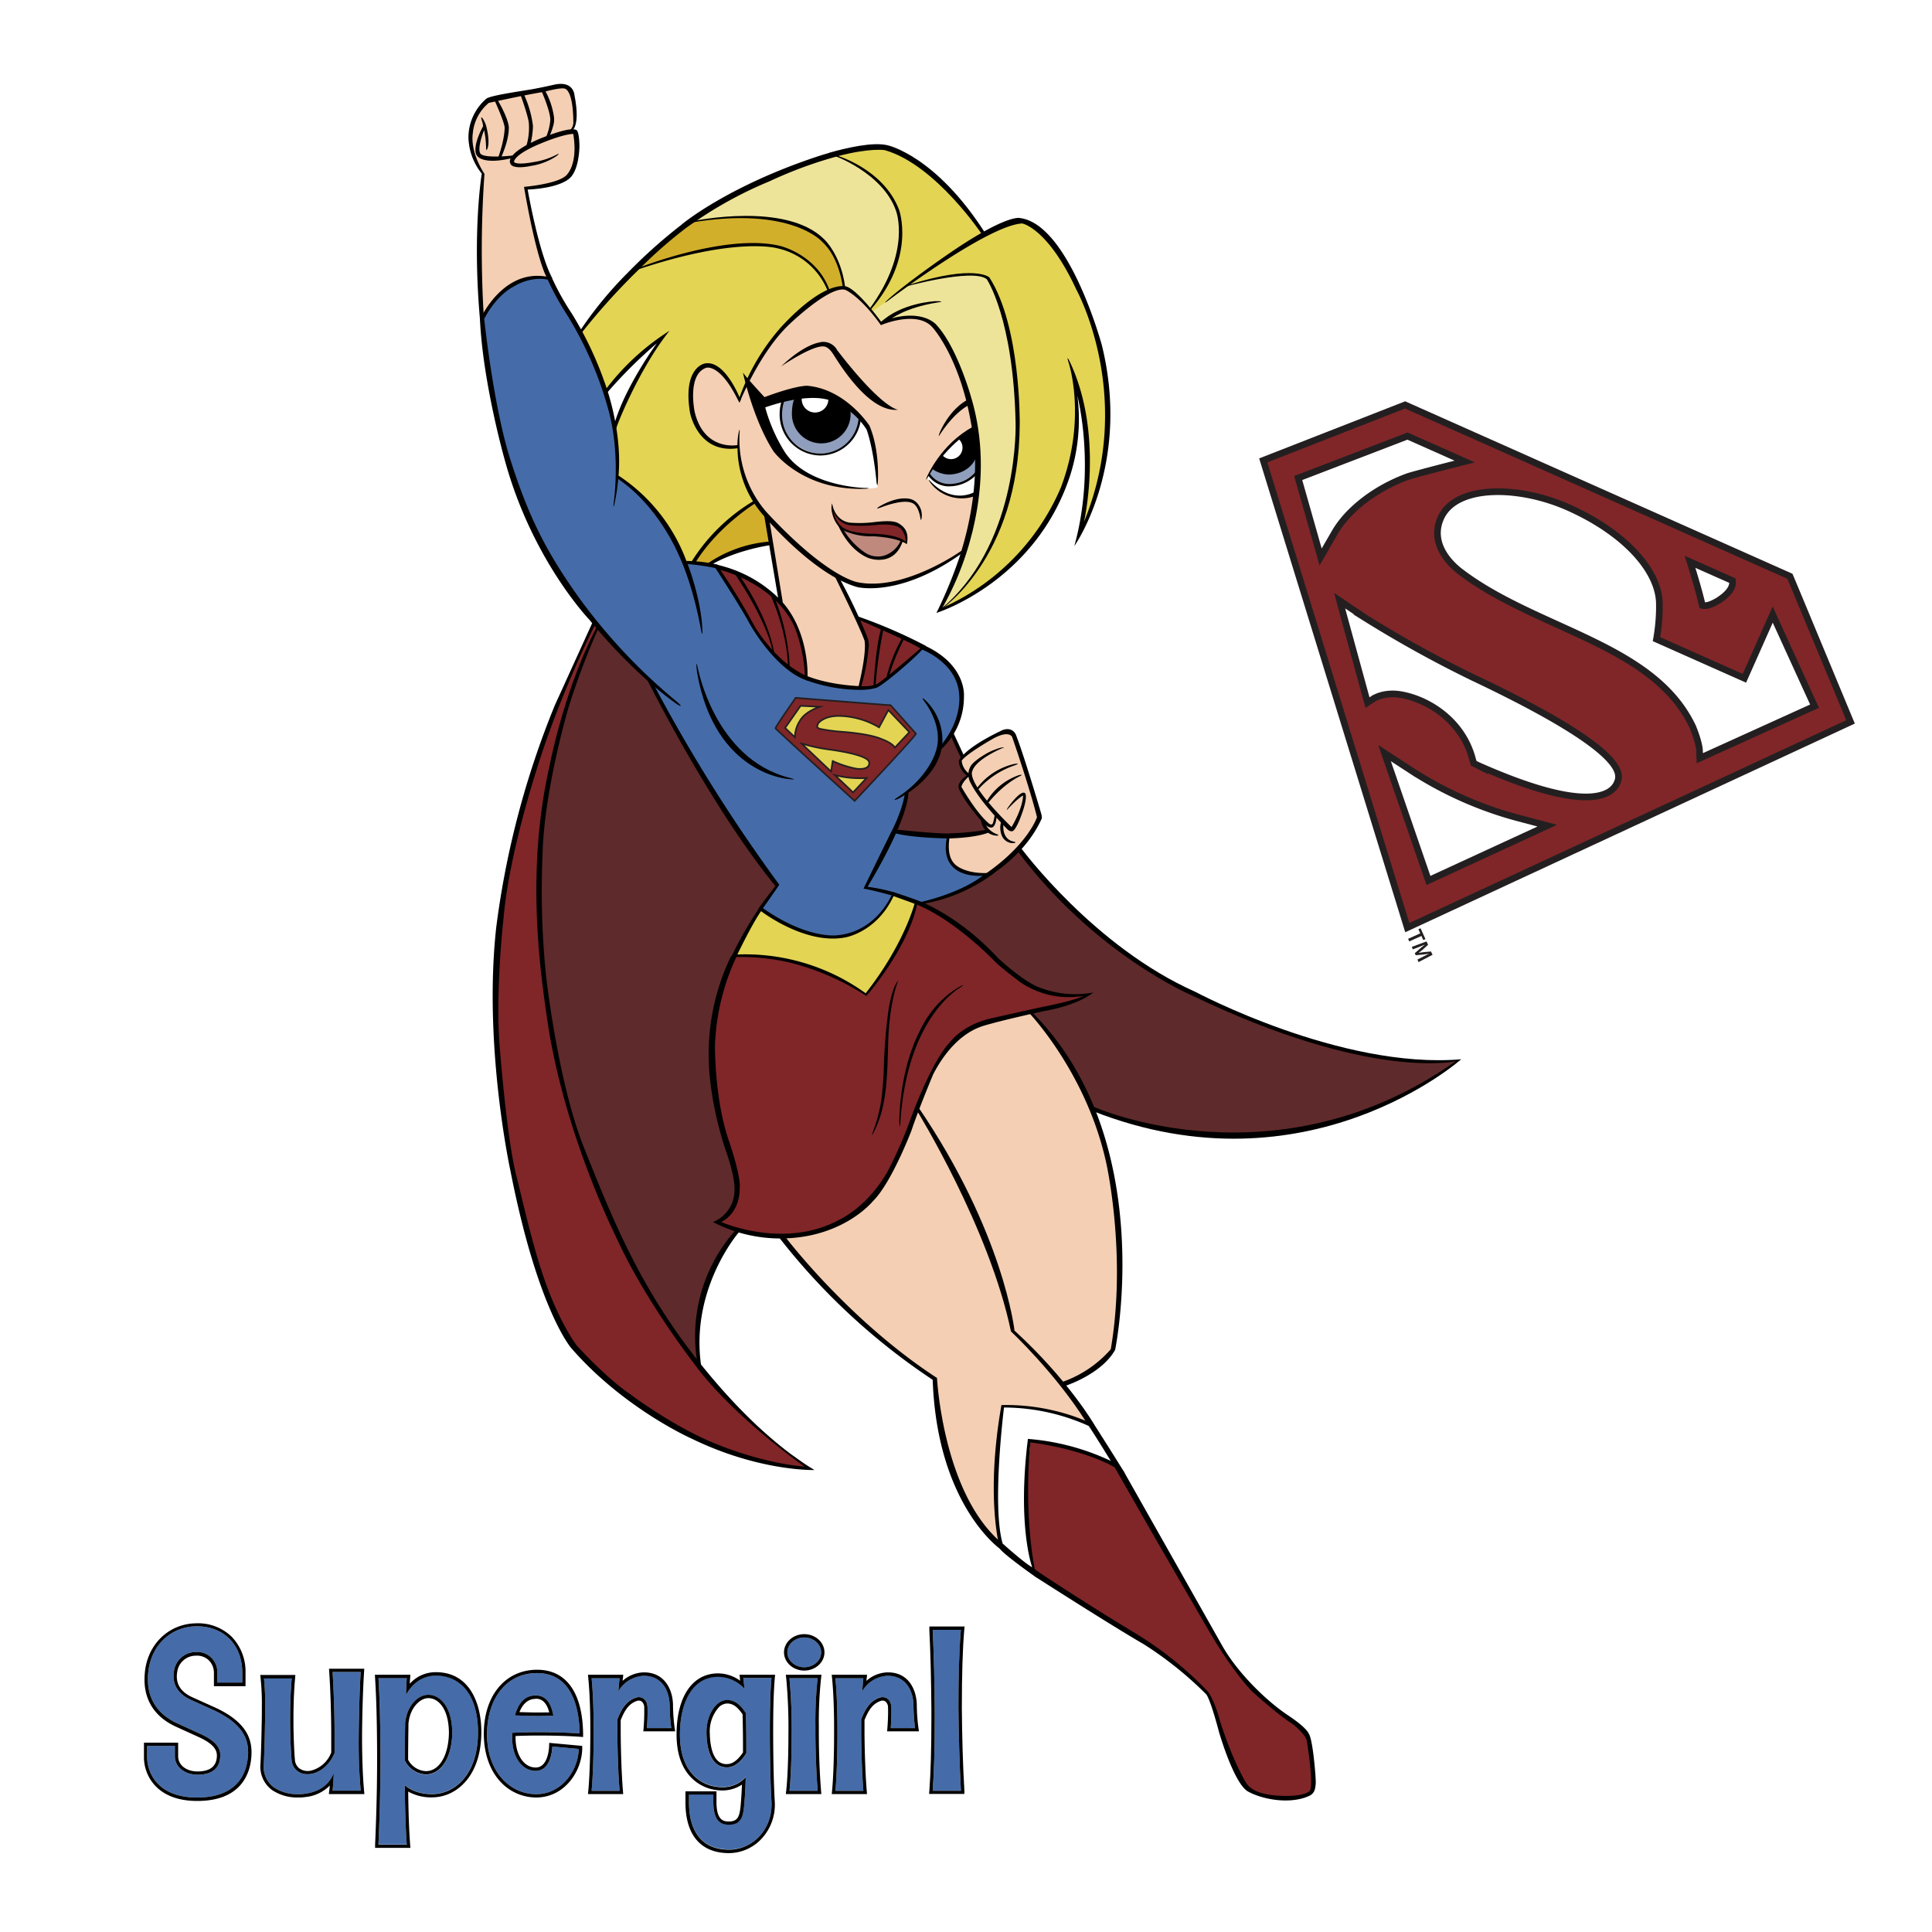 <svg xmlns="http://www.w3.org/2000/svg" width="580" height="580" viewBox="0 0 580 580">
  <g id="numbers">
    <path d="M240.22,132.57a.49.49,0,0,1-.17-.14.48.48,0,0,1-.07-.24.44.44,0,0,1,.21-.36.78.78,0,0,1,.43-.11.83.83,0,0,1,.52.14.42.42,0,0,1,.17.34.44.44,0,0,1-.07.22.59.59,0,0,1-.16.15.38.38,0,0,1,.21.18.43.43,0,0,1,.07.25.5.5,0,0,1-.06.24.45.45,0,0,1-.15.18.58.58,0,0,1-.21.09,1.33,1.33,0,0,1-.28,0,1.19,1.19,0,0,1-.43-.06.56.56,0,0,1-.23-.2.54.54,0,0,1-.07-.29.44.44,0,0,1,.07-.26A.47.47,0,0,1,240.22,132.57Zm.19.41a.26.26,0,0,0,.08.19.2.2,0,0,0,.16.07.18.18,0,0,0,.15-.07.26.26,0,0,0,.07-.19.25.25,0,0,0-.07-.19.21.21,0,0,0-.16-.08.26.26,0,0,0-.16.07A.32.32,0,0,0,240.41,133Zm0-.76a.2.2,0,0,0,.06.15.2.2,0,0,0,.15,0,.17.17,0,0,0,.14,0,.24.24,0,0,0,.05-.14.2.2,0,0,0-.06-.15.2.2,0,0,0-.34.14Z"/>
    <path d="M285.12,143.73a.45.45,0,0,1-.16-.14.41.41,0,0,1-.08-.24.44.44,0,0,1,.21-.36.78.78,0,0,1,.43-.1.83.83,0,0,1,.52.13.42.42,0,0,1,.17.34.36.36,0,0,1-.07.22.59.59,0,0,1-.16.15.44.44,0,0,1,.22.18.52.52,0,0,1,.07.25.48.48,0,0,1-.06.24.55.55,0,0,1-.15.18.73.73,0,0,1-.22.09,1.27,1.27,0,0,1-.28,0,1.19,1.19,0,0,1-.43-.06.48.48,0,0,1-.22-.2.54.54,0,0,1-.08-.28.47.47,0,0,1,.07-.27A.47.47,0,0,1,285.12,143.73Zm.2.41a.25.25,0,0,0,.07.19.2.2,0,0,0,.16.07.21.21,0,0,0,.16-.07.32.32,0,0,0,.07-.19.29.29,0,0,0-.07-.19.25.25,0,0,0-.17-.08.23.23,0,0,0-.16.08A.27.27,0,0,0,285.32,144.14Zm0-.76a.21.21,0,0,0,.21.21.18.18,0,0,0,.14-.06.17.17,0,0,0,.05-.14.25.25,0,0,0-.05-.15.2.2,0,0,0-.15-.06.21.21,0,0,0-.2.2Z"/>
    <path d="M260.24,164.33l.77-.1a.45.45,0,0,0,.11.23.24.24,0,0,0,.18.07.32.32,0,0,0,.29-.19,1.67,1.67,0,0,0,.11-.59.85.85,0,0,1-.28.21.94.94,0,0,1-.34.07.84.84,0,0,1-.64-.27.94.94,0,0,1-.26-.68,1.14,1.14,0,0,1,.13-.51.87.87,0,0,1,.37-.34,1.22,1.22,0,0,1,.58-.12,1.42,1.42,0,0,1,.67.14,1,1,0,0,1,.41.46,2,2,0,0,1,.15.83,1.62,1.62,0,0,1-.32,1.11,1.12,1.12,0,0,1-.88.36,1.48,1.48,0,0,1-.53-.08.75.75,0,0,1-.32-.23A1,1,0,0,1,260.24,164.33Zm1.43-1.25a.52.52,0,0,0-.11-.36.38.38,0,0,0-.28-.12.33.33,0,0,0-.26.11.58.58,0,0,0-.1.35.53.53,0,0,0,.11.36.35.35,0,0,0,.26.13.34.34,0,0,0,.27-.12A.49.49,0,0,0,261.67,163.08Z"/>
    <path d="M168.81,117.31v8.74H166.4v-5.72a7,7,0,0,1-2.51,1.24v-1.95a5.93,5.93,0,0,0,1.89-1,3.85,3.85,0,0,0,1.06-1.36Z"/>
    <path d="M276,257.88v4.93H274.6v-3.23a4.27,4.27,0,0,1-.64.41,4.66,4.66,0,0,1-.77.29v-1.1a3.55,3.55,0,0,0,1.07-.53,2.15,2.15,0,0,0,.59-.77Z"/>
    <path d="M285.64,498.81v4.92h-1.36v-3.22a4.17,4.17,0,0,1-.64.4,3.87,3.87,0,0,1-.77.3v-1.1a3.37,3.37,0,0,0,1.06-.53,2.15,2.15,0,0,0,.6-.77Z"/>
    <path d="M256.41,507.9v4.92h-1.36V509.6a4.17,4.17,0,0,1-.64.4,3.87,3.87,0,0,1-.77.3v-1.1a3.55,3.55,0,0,0,1.07-.53,2.23,2.23,0,0,0,.59-.77Z"/>
    <path d="M242.6,525.93v4.92h-1.36v-3.23a4,4,0,0,1-.64.41,6.45,6.45,0,0,1-.78.3v-1.11a3,3,0,0,0,1.07-.53,2.11,2.11,0,0,0,.59-.76Z"/>
    <path d="M228.18,508.9v4.92h-1.36V510.6a3.52,3.52,0,0,1-.64.4,4.13,4.13,0,0,1-.77.3v-1.1a3.48,3.48,0,0,0,1.06-.53,2.26,2.26,0,0,0,.6-.77Z"/>
    <path d="M183.26,509.59v4.92H181.9v-3.22a4.17,4.17,0,0,1-.64.4,3.87,3.87,0,0,1-.77.3v-1.1a3.55,3.55,0,0,0,1.07-.53,2.23,2.23,0,0,0,.59-.77Z"/>
    <path d="M152,516.49v4.92h-1.36v-3.23a3.6,3.6,0,0,1-.64.41,5.66,5.66,0,0,1-.77.3v-1.11a3.08,3.08,0,0,0,1.06-.53,2.14,2.14,0,0,0,.6-.76Z"/>
    <path d="M119.26,508.9v4.92h-1.37V510.6a3.84,3.84,0,0,1-.63.4,4.25,4.25,0,0,1-.78.3v-1.1a3.55,3.55,0,0,0,1.07-.53,2.23,2.23,0,0,0,.59-.77Z"/>
    <path d="M105.46,527.13v4.93H104.1v-3.23a4.84,4.84,0,0,1-.64.41,5.19,5.19,0,0,1-.78.29v-1.1a3.23,3.23,0,0,0,1.07-.53,2.15,2.15,0,0,0,.59-.77Z"/>
    <path d="M70.81,520.75v4.92H69.45v-3.22a4.71,4.71,0,0,1-.64.4,4.25,4.25,0,0,1-.78.3v-1.1a3.43,3.43,0,0,0,1.07-.53,2.39,2.39,0,0,0,.6-.77Z"/>
    <path d="M336,465.54h-7.16a4.54,4.54,0,0,1,.75-2,10.14,10.14,0,0,1,2.34-2.21,6.77,6.77,0,0,0,1.34-1.18,1.32,1.32,0,0,0,.3-.77.9.9,0,0,0-.29-.67,1.1,1.1,0,0,0-1.48,0,1.8,1.8,0,0,0-.39,1l-2.39-.19a3.71,3.71,0,0,1,.51-1.57,2.41,2.41,0,0,1,1.06-.87,4.85,4.85,0,0,1,1.89-.3,5.36,5.36,0,0,1,2,.28,2.31,2.31,0,0,1,1.1.89,2.29,2.29,0,0,1,.4,1.33,2.72,2.72,0,0,1-.46,1.5,6.26,6.26,0,0,1-1.67,1.57c-.48.33-.8.56-1,.7a7.54,7.54,0,0,0-.57.52H336Z"/>
    <path d="M245.21,325.43h-7.16a4.56,4.56,0,0,1,.74-2,10.14,10.14,0,0,1,2.34-2.2,7.19,7.19,0,0,0,1.35-1.19,1.34,1.34,0,0,0,.29-.76.92.92,0,0,0-.29-.68,1.13,1.13,0,0,0-1.48,0,1.81,1.81,0,0,0-.39,1l-2.39-.2a3.91,3.91,0,0,1,.52-1.57,2.35,2.35,0,0,1,1.06-.87,4.78,4.78,0,0,1,1.89-.3,5.4,5.4,0,0,1,2,.29,2.35,2.35,0,0,1,1.5,2.21,2.75,2.75,0,0,1-.46,1.5,6.42,6.42,0,0,1-1.67,1.57c-.49.34-.81.57-1,.7s-.35.31-.57.52h3.73Z"/>
    <path d="M471,204.65h-7.16a4.45,4.45,0,0,1,.75-2,9.73,9.73,0,0,1,2.34-2.2,7,7,0,0,0,1.34-1.19,1.34,1.34,0,0,0,.29-.76.89.89,0,0,0-.29-.68,1,1,0,0,0-.73-.27,1,1,0,0,0-.74.28,1.68,1.68,0,0,0-.39,1l-2.39-.2a3.76,3.76,0,0,1,.51-1.57,2.35,2.35,0,0,1,1.06-.87,4.78,4.78,0,0,1,1.89-.3,5.36,5.36,0,0,1,2,.29,2.39,2.39,0,0,1,1.1.88,2.31,2.31,0,0,1,.4,1.33,2.67,2.67,0,0,1-.46,1.5,6.26,6.26,0,0,1-1.67,1.57l-1,.7c-.16.13-.35.31-.57.52H471Z"/>
    <path d="M243.87,221.54H241a1.74,1.74,0,0,1,.3-.8,4.09,4.09,0,0,1,.94-.89,3.35,3.35,0,0,0,.54-.47.55.55,0,0,0,.12-.31.34.34,0,0,0-.12-.27.37.37,0,0,0-.29-.12.41.41,0,0,0-.3.12.72.72,0,0,0-.16.41l-1-.08a1.55,1.55,0,0,1,.21-.63.91.91,0,0,1,.42-.35,2,2,0,0,1,.76-.12,2.11,2.11,0,0,1,.79.11,1,1,0,0,1,.45.36,1,1,0,0,1,.16.53,1.07,1.07,0,0,1-.19.61,2.58,2.58,0,0,1-.67.63l-.39.28-.23.21h1.5Z"/>
    <path d="M182.28,399.75h-7.16a4.45,4.45,0,0,1,.75-2,9.93,9.93,0,0,1,2.34-2.2,6.72,6.72,0,0,0,1.34-1.19,1.25,1.25,0,0,0,.29-.76.87.87,0,0,0-.29-.67,1,1,0,0,0-.73-.28,1,1,0,0,0-.74.28,1.7,1.7,0,0,0-.39,1l-2.39-.19a3.76,3.76,0,0,1,.51-1.58,2.42,2.42,0,0,1,1.06-.87,4.85,4.85,0,0,1,1.89-.3,5.36,5.36,0,0,1,2,.29,2.41,2.41,0,0,1,1.1.88,2.31,2.31,0,0,1,.4,1.33,2.67,2.67,0,0,1-.46,1.5,6.26,6.26,0,0,1-1.67,1.58q-.72.5-1,.69c-.17.14-.36.31-.58.52h3.73Z"/>
    <path d="M188.41,266l-2.26-.41a2.84,2.84,0,0,1,1.08-1.65,3.86,3.86,0,0,1,2.27-.58,3.77,3.77,0,0,1,2.43.63,2,2,0,0,1,.75,1.58,1.74,1.74,0,0,1-.31,1,2.6,2.6,0,0,1-.92.79,2.59,2.59,0,0,1,.76.28,1.87,1.87,0,0,1,.67.7,2.06,2.06,0,0,1,.24,1,2.74,2.74,0,0,1-.4,1.43,2.53,2.53,0,0,1-1.13,1.06,4.29,4.29,0,0,1-1.94.38,4.84,4.84,0,0,1-1.84-.28,2.71,2.71,0,0,1-1.12-.8,3.83,3.83,0,0,1-.67-1.34l2.39-.31a1.91,1.91,0,0,0,.43,1,1.09,1.09,0,0,0,.76.27,1,1,0,0,0,.8-.35,1.57,1.57,0,0,0,0-1.86,1.11,1.11,0,0,0-.84-.33,3.16,3.16,0,0,0-.77.14l.12-1.7.31,0a1.07,1.07,0,0,0,.78-.3,1,1,0,0,0,.32-.71.85.85,0,0,0-.24-.63.84.84,0,0,0-.64-.23,1,1,0,0,0-.69.25A1.58,1.58,0,0,0,188.41,266Z"/>
    <path d="M267.49,158.72l-.52-.09a.64.64,0,0,1,.25-.38.85.85,0,0,1,.52-.13.82.82,0,0,1,.55.14.45.45,0,0,1,.18.36.45.45,0,0,1-.07.23.63.63,0,0,1-.21.18.54.54,0,0,1,.17.07.33.33,0,0,1,.15.16.41.41,0,0,1,.06.23.66.66,0,0,1-.35.58,1.13,1.13,0,0,1-.45.08,1.17,1.17,0,0,1-.42-.06.61.61,0,0,1-.26-.19,1.05,1.05,0,0,1-.15-.3l.55-.07a.41.41,0,0,0,.1.23.24.24,0,0,0,.17.06.25.25,0,0,0,.18-.08.31.31,0,0,0,.08-.22.33.33,0,0,0-.07-.21.27.27,0,0,0-.2-.07l-.17,0,0-.39h.07a.28.28,0,0,0,.18-.06.26.26,0,0,0,.07-.17.18.18,0,0,0-.06-.14.16.16,0,0,0-.14,0,.25.25,0,0,0-.16,0A.34.34,0,0,0,267.49,158.72Z"/>
    <path d="M351.17,311.86l-2.26-.4a2.84,2.84,0,0,1,1.08-1.65,3.81,3.81,0,0,1,2.27-.58,3.77,3.77,0,0,1,2.43.63,2,2,0,0,1,.75,1.57,1.72,1.72,0,0,1-.31,1,2.51,2.51,0,0,1-.92.79,2.64,2.64,0,0,1,.77.29,2,2,0,0,1,.66.69,2.09,2.09,0,0,1,.24,1,2.89,2.89,0,0,1-.39,1.44,2.69,2.69,0,0,1-1.13,1.06,4.33,4.33,0,0,1-1.94.37,5.09,5.09,0,0,1-1.85-.27,2.79,2.79,0,0,1-1.12-.81,3.78,3.78,0,0,1-.67-1.33l2.39-.32a1.87,1.87,0,0,0,.43,1,1.13,1.13,0,0,0,1.56-.07,1.37,1.37,0,0,0,.32-.94,1.29,1.29,0,0,0-.31-.92,1.09,1.09,0,0,0-.84-.33,2.8,2.8,0,0,0-.77.14l.12-1.71.31,0a1.09,1.09,0,0,0,.79-.3.93.93,0,0,0,.31-.71.85.85,0,0,0-.23-.62.88.88,0,0,0-.65-.24.93.93,0,0,0-.68.26A1.51,1.51,0,0,0,351.17,311.86Z"/>
    <path d="M218,92.4h-4.35v-2L218,85.27h2.08v5.28h1.07V92.4h-1.07V94H218Zm0-1.85v-2.7l-2.3,2.7Z"/>
    <path d="M313.39,99.48H309v-2l4.35-5.17h2.08v5.28h1.08v1.85h-1.08v1.61h-2.08Zm0-1.85v-2.7l-2.3,2.7Z"/>
    <path d="M258.44,288.81H255.7v-1.24l2.74-3.26h1.32v3.33h.68v1.17h-.68v1h-1.32Zm0-1.17v-1.71L257,287.64Z"/>
    <path d="M267.52,220.81h-2v-.9l2-2.38h1V220h.5v.85h-.5v.74h-1Zm0-.85v-1.25L266.46,220Z"/>
    <path d="M249.89,55h5.66v1.9h-3.83l-.21,1.29a4.41,4.41,0,0,1,.79-.28,3.44,3.44,0,0,1,.77-.09,2.86,2.86,0,0,1,2.09.78,2.59,2.59,0,0,1,.8,2,3.26,3.26,0,0,1-.41,1.6,2.75,2.75,0,0,1-1.17,1.17,4.1,4.1,0,0,1-1.94.41,6.14,6.14,0,0,1-1.46-.16,2.9,2.9,0,0,1-1-.49,2.94,2.94,0,0,1-.69-.72,4,4,0,0,1-.44-1l2.42-.26a1.38,1.38,0,0,0,.41.88,1.07,1.07,0,0,0,.76.3,1,1,0,0,0,.83-.37,1.75,1.75,0,0,0,.32-1.13,1.64,1.64,0,0,0-.33-1.13,1.12,1.12,0,0,0-.87-.35,1.47,1.47,0,0,0-.67.16,2.2,2.2,0,0,0-.52.45l-2-.29Z"/>
    <path d="M214.23,69.13l-1.45.18a.78.78,0,0,0-.19-.43.49.49,0,0,0-.34-.13.61.61,0,0,0-.55.36,3.12,3.12,0,0,0-.21,1.11,1.61,1.61,0,0,1,.54-.39,1.44,1.44,0,0,1,.64-.13,1.62,1.62,0,0,1,1.19.5,1.79,1.79,0,0,1,.49,1.28,1.92,1.92,0,0,1-.25,1,1.52,1.52,0,0,1-.68.65,2.4,2.4,0,0,1-1.1.22,2.58,2.58,0,0,1-1.27-.27,1.8,1.8,0,0,1-.76-.86,3.59,3.59,0,0,1-.29-1.56,3.05,3.05,0,0,1,.6-2.09,2.15,2.15,0,0,1,1.67-.66,2.67,2.67,0,0,1,1,.14,1.5,1.5,0,0,1,.61.43A1.78,1.78,0,0,1,214.23,69.13Zm-2.69,2.35a1,1,0,0,0,.21.67.69.69,0,0,0,.53.24.61.61,0,0,0,.48-.22.94.94,0,0,0,.2-.65,1,1,0,0,0-.2-.68.62.62,0,0,0-.5-.23.64.64,0,0,0-.51.22A.92.92,0,0,0,211.54,71.48Z"/>
    <path d="M273.45,382.82h7v1.61a9,9,0,0,0-1.52,1.78,10.1,10.1,0,0,0-1.16,2.58,12.11,12.11,0,0,0-.46,2.62h-2.38a13.64,13.64,0,0,1,.89-3.53,13.26,13.26,0,0,1,1.91-3h-4.24Z"/>
    <path d="M308.58,337.52h7v1.61a8.41,8.41,0,0,0-1.52,1.78,10.47,10.47,0,0,0-1.17,2.58,12.15,12.15,0,0,0-.45,2.62H310a13.66,13.66,0,0,1,.88-3.53,13.06,13.06,0,0,1,1.91-3h-4.24Z"/>
    <path d="M294.43,253.89h3.43v.8a4.08,4.08,0,0,0-.75.87,5.06,5.06,0,0,0-.57,1.27,5.53,5.53,0,0,0-.23,1.29h-1.17a6.68,6.68,0,0,1,.44-1.74,6.48,6.48,0,0,1,.94-1.5h-2.09Z"/>
    <path d="M148.87,70.28h3.43v.79a4.33,4.33,0,0,0-.75.87,5.3,5.3,0,0,0-.57,1.28,5.57,5.57,0,0,0-.22,1.29h-1.18a7.1,7.1,0,0,1,.44-1.74,6.4,6.4,0,0,1,.94-1.5h-2.09Z"/>
    <path d="M239.48,175.77h4.29v1a5,5,0,0,0-.93,1.1,5.84,5.84,0,0,0-.72,1.58,7.78,7.78,0,0,0-.28,1.61h-1.47a8.47,8.47,0,0,1,.55-2.16,8.35,8.35,0,0,1,1.17-1.88h-2.61Z"/>
    <path d="M281.26,157.29h4.29v1a5.33,5.33,0,0,0-.94,1.09,6.06,6.06,0,0,0-.71,1.59,7.54,7.54,0,0,0-.28,1.61h-1.47a8.56,8.56,0,0,1,.55-2.17,8.31,8.31,0,0,1,1.17-1.87h-2.61Z"/>
  </g>
  <g id="colorable">
    <path id="color-7" d="M143.59,74.17c0-4.42,1.39-21.94,1.39-21.94a51,51,0,0,1-3-6.64,22.65,22.65,0,0,1-.64-7.47c.09-1.48,3.5-6.46,4.24-7.38s6-1.66,9.59-2.21,12.17-2.49,12.72-3,3.14.83,3.6,1.75a34.26,34.26,0,0,1,1.29,7.74,7.2,7.2,0,0,1-1.29,4.15l1.2.37.46,4.89a24.46,24.46,0,0,1-.92,5.9c-.83,2.49-3.32,4.33-6.36,4.89s-8.12,1.1-8.12,1.1,1.29,8,2.67,12.73,5,15.12,5,15.12a10.07,10.07,0,0,0-3.87-1.1c-2-.1-6.08,1.38-9.87,3.87s-7.37,9.87-7.37,9.87S143.59,78.6,143.59,74.17Z" style="fill: #f4cfb3"/>
    <path id="color-4" d="M181.55,116.8a68.08,68.08,0,0,1-2.7-7.25c-.86-3.07-4.67-9.71-4.67-9.71l7.25-8.49,9.1-10.45s7.87-2.21,11.92-3.69,13.9-3.32,13.9-3.32c16.23-1.84,20.9.74,25.94,4.55a18.34,18.34,0,0,1,6.39,9.1,64.81,64.81,0,0,0-14.75,12C226.92,107.34,222,120,222,120s-2.33-4.06-2.7-4.67-2.58-4.31-5.78-5.53-5.29,2.82-6,6.14,0,10.7,3.82,15.13,10.32,2.82,10.32,2.82.62,5,1,8.12,4.42,8.42,4.42,8.42a73.88,73.88,0,0,0-8.85,6.21c-4.67,3.81-10,12.05-10,12.05l-2.58.18a58.09,58.09,0,0,0-7.13-13.46c-4.8-6.64-13.16-12.36-13.16-12.36l.13-5.47-1-8.73s3.81-9.83,5.54-13.52,8.72-13.9,8.72-13.9-5.77,4.31-9,7.26-8,9.47-8,9.47Z" style="fill: #e3d454"/>
    <path id="color-6" d="M204.17,68.85l2.22-2.09c19.05-3.44,32.58-2.21,39.46,4.18a24.85,24.85,0,0,1,7.38,15.37l-4.55,1.23c-1.23-3.32-1.84-4.79-6.39-9.1S230,72.3,218.44,73.77s-27.91,7.13-27.91,7.13Zm8.76,100.57a38.74,38.74,0,0,1,18.91-6.27l-1.57-7.65L227,150.43s-13.09,8.11-18.81,18.26Z" style="fill: #d2af2b;fill-rule: evenodd"/>
    <path id="color-5" d="M250.28,76.11c-3-5.44-10.24-9.87-19.18-10.79s-23.61,1.11-23.61,1.11,9.59-6.37,14.67-9.13,27.2-10.79,27.2-10.79c2.58.27,6.08,2.4,6.08,2.4s5.26,2.58,8.12,5.44,7.93,8.94,6.91,18.16-9.31,20.29-9.31,20.29-3.87-3.6-5.07-5a4.62,4.62,0,0,0-2.86-1.51A22.15,22.15,0,0,0,250.28,76.11ZM305,113.18c-.46-8-3.78-20.57-4.79-23.15s-3-6.73-4.43-7.28-5.44-1.11-12.08.37c-5.51,1.22-9.73,2.35-10.88,2.67l-11,7.82L264.57,97s10.33-3.5,14.57-.46,9.22,13.83,11.34,21.58,3.69,21.94,2.59,30.89-5.63,21.76-5.63,21.76l-5.35,12.35,2-1.66S295,172.84,301,155.69,305.42,121.2,305,113.18Z" style="fill: #eee499"/>
    <path id="color-4-2" data-name="color-4" d="M273.13,85.67l-11.31,7.94-.67-.83s4.43-6.91,5.53-9A27.81,27.81,0,0,0,270.37,68c-.55-8.21-6.82-14-9.87-16.32s-10.14-5.26-10.14-5.26,5.53-1.2,6.64-1.57,6.18-.28,8.94-.09,6.83,1.75,14.48,8.57S295.27,70.1,295.27,70.1L290,73.6l-11.89,7.65-5.35,4.52Zm9,97.49a113.43,113.43,0,0,0,15.12-8.48c6.64-4.61,15.86-14.11,21.86-28.31s3.87-26.28,3.69-31.44a78.19,78.19,0,0,1,3.41,21.58,201.34,201.34,0,0,1-1.75,22.59s5.44-9,7.47-24.9-2.22-32.73-5.63-41S317.69,75,313.54,70.85s-7.29-5.07-8.12-4.61A106.37,106.37,0,0,0,285,76.85l-12.72,8.76.46.18s12.45-3.78,18.72-3.6,6.54,2.49,8.94,9,5.35,22,5.17,34.85-2,22.87-6.83,34.58a70.54,70.54,0,0,1-6.36,11.71,76.57,76.57,0,0,1-7.19,8.58l-1.11.64Z" style="fill: #e3d454"/>
    <path id="color-7-2" data-name="color-7" d="M279,141.76c5.84-10.2,13.34-13.09,13.34-13.09l.73,4c-1.49-14.75-7-26.33-8.11-29.09a13.48,13.48,0,0,0-8.48-7.93C272,94.27,264.57,97,264.57,97c-2.21-3.5-8.3-9.77-10.42-10.6s-5.16,1.29-7.37,2.39-12,8.76-16.05,14.57S222,120,222,120s-3.35-5.72-4-6.64-2.59-3.69-5.72-3.41-4.8,3.6-4.89,7.47.46,10.23,4.89,14.29a9.42,9.42,0,0,0,9.34,2.18s.62,4.55,1.36,8.33,2.67,6.64,5.44,10.61,9.95,10.32,13.74,14,13.46,8.3,15.76,8.85,8.86.19,14.76-1.75,16.69-8.48,16.69-8.48,3-5.26,3.84-18.69c-.28.87-.58,1.63-.58,1.63a12.37,12.37,0,0,1-8.24-.06,10.41,10.41,0,0,1-6.09-5l.78-1.26A2.65,2.65,0,0,1,279,141.76Zm-42-3.5c-5.47-5.47-8.6-16.6-8.6-16.6s4.73-2.09,6-2.71c.72-.36,3.77-.57,6.82-.7l-.1.15a29.23,29.23,0,0,1,8.15.5l.24.06a50.47,50.47,0,0,1,8,5.63c.8.68,1.31,1.13,1.31,1.13a7.21,7.21,0,0,1,2.83,4.73c2.14,11.47,1.78,15.86,1.78,15.86-2,.61-6.88.31-11.49-.61S242.47,143.73,237,138.26Zm35.15,24.61s-.51-.3-1.34-.68c-.85,2-3.63,6.05-8.27,5.39s-9.23-7.73-10.15-9.21a4.39,4.39,0,0,1-.72-.88c-2.58-4.3-1.88-6.38-1.88-6.38s.3,4.93,4.79,5.9c4.25.9,11.1-.63,14.14.43A4.8,4.8,0,0,1,272.15,162.87Z" style="fill: #f4cfb3"/>
    <path id="color-8" d="M235.46,119a50.28,50.28,0,0,1,5.62-.62,3.28,3.28,0,0,0-.7,2c0,2.09,2.06,3.78,4.61,3.78s4.61-1.69,4.61-3.78a3.19,3.19,0,0,0-.37-1.49l.24.06a50.47,50.47,0,0,1,8,5.63,8,8,0,0,1,.7,1.19,19.38,19.38,0,0,1-2,5.59,12.67,12.67,0,0,1-10.08,4.8c-5-.06-10.33-4.24-11.44-8.61A14.22,14.22,0,0,1,235.46,119Z" style="fill: #8f9ebc"/>
    <path id="color-8-2" data-name="color-8" d="M279,141.76a2.65,2.65,0,0,0,.1.28l0,0a5.76,5.76,0,0,0,4.91,3.6h.45a5.49,5.49,0,0,0,.79-.05,14.26,14.26,0,0,0,8.16-4.28c0-.33,0-.66,0-1a69.9,69.9,0,0,0-.37-7.61l-.73-4S284.83,131.56,279,141.76Zm6.48-3.76c-1.19,0-3,.2-2.61-.85.67-2,5-5.5,5-5.5a2.8,2.8,0,0,1,1.22,2.71A3.64,3.64,0,0,1,285.47,138Z" style="fill: #8f9ebc"/>
    <path id="color-3" d="M272.15,162.87s-.51-.3-1.34-.68a18.32,18.32,0,0,0-5.74-1.55c-2.93-.24-9.75.57-12.68-2.27a4.39,4.39,0,0,1-.72-.88c-2.58-4.3-1.88-6.38-1.88-6.38s.3,4.93,4.79,5.9c4.25.9,11.1-.63,14.14.43A4.8,4.8,0,0,1,272.15,162.87Z" style="fill: #802628"/>
    <path id="color-9" d="M265.07,160.64a18.32,18.32,0,0,1,5.74,1.55c-.85,2-3.63,6.05-8.27,5.39s-9.23-7.73-10.15-9.21C255.32,161.21,262.14,160.4,265.07,160.64Z" style="fill: #bf897e"/>
    <path id="color-1" d="M288.82,208.43a18.31,18.31,0,0,0-4.61-9.5c-2.21-2.3-7.28-4.52-7.28-4.52s-9.13,8.86-12.54,10.88-10.33,1.57-18.54-.36S231.93,195.7,228.33,191s-12.72-20.93-12.72-20.93c-4.06-1.48-10-1.2-10-1.2a123.08,123.08,0,0,0-6.55-12c-4.15-6.73-13.74-13.83-13.74-13.83s-.18-6-.27-9.59-2.77-14.66-4.24-19.18-5.81-13.55-8.21-16.69-7.56-13.83-7.56-13.83l-1.85-.46s-3.13-1.11-8.57,1.66-10.15,10.7-10.15,10.7,1.48,11.52,3.14,23,9.13,33.1,13.19,41.58,16.5,24.9,16.5,24.9l6.92,8.3,11.06,11.19s6.27,12.23,6.36,12.51S216,241.26,216,241.26l17.46,24.43-5.17,7,.62.37s11.48,7.08,17.89,7.93a22.26,22.26,0,0,0,11.34-1.57c6.73-3.69,10-11.16,10-11.16a68.23,68.23,0,0,0-8.3-1.75s2.76-5.53,5.53-10.51a112,112,0,0,0,5.62-12.73l1.39-5.53a49.6,49.6,0,0,0,6.18-5.81c2.3-2.76,4.05-7.74,4.05-7.74a46.14,46.14,0,0,0,4.43-6.64A20.76,20.76,0,0,0,288.82,208.43Zm-32.25,32S232.93,219,232.83,218.62s5.65-8.57,5.65-8.57l.37-.56.21,0s27.43,2.19,28.31,2.18c0,0,7.29,8.2,7.59,8.55S256.57,240.41,256.57,240.41Z" style="fill: #456ca9"/>
    <path id="color-7-3" data-name="color-7" d="M239.31,164.26c2.49,2,12,8.85,12,8.85l3.6,6.92s4.89,11,5.26,11.43.18,2.31-.1,4.89-2.12,10.14-2.12,10.14a28.77,28.77,0,0,0-4.42-.27c-2.86,0-11.25-2.68-11.25-2.68l-.74-5.44a73.81,73.81,0,0,0-1.75-7.74c-1.2-4.25-5.35-9.69-5.35-9.69l-4.15-25.17S236.82,162.23,239.31,164.26Z" style="fill: #f4cfb3"/>
    <path id="color-2" d="M268.63,189.71c2.49.92,8.3,4.7,8.3,4.7s-4.24,4.15-5.72,5.17S267,203.45,264,205.2a10.22,10.22,0,0,1-6.09,1.29s.83-3.69,1.48-6.73,1.11-7.1,1.11-7.1l-3-7.28S266.14,188.79,268.63,189.71ZM219,176.25s4.06,6.73,4.7,7.74a53.39,53.39,0,0,0,7.75,11.07,40.06,40.06,0,0,0,10.79,8.48s-.46-5.25-.56-6.18a29.72,29.72,0,0,0-2.39-8.11,34.12,34.12,0,0,0-10.52-13.19c-5.44-3.87-13.09-5.44-13.09-5.44Zm-40.66,10.33,1,1.41-.25,1.35a193.34,193.34,0,0,0-10.82,29.26c-4.54,16.36-6.88,40.82-6,59.39a286.06,286.06,0,0,0,7.62,50.9c2.95,11.8,10.08,29,13.9,38.11s12.54,23.48,17.58,31.47,17.09,21.89,20.16,24.72,14.51,12.66,16,13.52,5.54,4.06,5.54,4.06-18.57-.86-31.85-7.75c0,0-20.28-10.57-30.49-20.65s-11.43-13-11.43-13-11.07-23.73-15.12-46.11-6.64-50.65-5.54-60,4.18-39.22,7.75-49.05,9.1-29.76,12.91-37c0,0,2.83-7.25,4.92-11.43S178.36,186.58,178.36,186.58Z" style="fill: #802628"/>
    <path id="color-3-2" data-name="color-3" d="M221.51,369.46s-7.87,10-9.84,17.58a86.25,86.25,0,0,0-2.21,16.35l.49,6.4s-13.28-16.6-19.42-28.9-17.46-39.09-19.92-48.44-8-38.6-8.36-55.32.12-37.5,4.67-53.73A253.29,253.29,0,0,1,179.34,188s10.08,10.45,10.33,10.94,5.65,5.66,5.65,5.66,13.77,24.59,16.72,29.75,21.4,31.35,21.4,31.35-7.38,9.84-9,12.67-11.56,20.16-10.7,41.06,8,30,7.5,36.52-2.15,9.15-6.3,11.09A68.71,68.71,0,0,0,221.51,369.46Z" style="fill: #5f2a2b"/>
    <path id="color-2-2" data-name="color-2" d="M239.06,209.51l-.21,0-.37.56s-5.76,8.22-5.65,8.57,23.74,21.79,23.74,21.79,18.69-19.82,18.39-20.17-7.59-8.55-7.59-8.55C266.49,211.7,239.06,209.51,239.06,209.51Zm-.42,11.82-2.95-2.8,4.65-6.64h0l5.8.28c-1.81.62-4.65,1.89-6,4.22A9.44,9.44,0,0,0,238.64,221.33Zm17.46,16.56-5.47-5.19a31.3,31.3,0,0,0,9.52.86Zm1.14-7.09a30.6,30.6,0,0,1-7.25-2.32l-.5,3.14-8.89-8.43a52.71,52.71,0,0,0,8.28,1.81s12.1,1.47,12.06,3.94C260.94,228.94,261.43,231.19,257.24,230.8Zm11.41-6.36c-.31-.55-1.27-1.57-4.2-2.64,0,0-3.1-1.51-12.17-2.14a51.35,51.35,0,0,1-6.21-.87c-.68-.36-1-.31-.48-1.57,0,0,1.59-2.51,6.9-2.28a24.38,24.38,0,0,1,11.41,3.41l2.79-5.18L273,219.8Z" style="fill: #802628"/>
    <path id="color-4-3" data-name="color-4" d="M260.15,233.56l-4,4.33-5.47-5.19A31.3,31.3,0,0,0,260.15,233.56ZM248.88,225a52.71,52.71,0,0,1-8.28-1.81l8.89,8.43.5-3.14a30.6,30.6,0,0,0,7.25,2.32c4.19.39,3.7-1.86,3.7-1.86C261,226.47,248.88,225,248.88,225Zm-2.74-12.83-5.8-.28-4.65,6.64,2.95,2.8a9.44,9.44,0,0,1,1.47-4.94C241.49,214.06,244.33,212.79,246.14,212.17Zm17.76,6.18a24.38,24.38,0,0,0-11.41-3.41c-5.31-.23-6.9,2.28-6.9,2.28-.57,1.26-.2,1.21.48,1.57a51.35,51.35,0,0,0,6.21.87c9.07.63,12.17,2.14,12.17,2.14,2.93,1.07,3.89,2.09,4.2,2.64L273,219.8l-6.28-6.63Z" style="fill: #e3d454"/>
    <path id="color-1-2" data-name="color-1" d="M268.26,249.56a55.87,55.87,0,0,0,8.76,1.19c3.78.1,7.84.28,7.84.28s-2.4,6.46,2.3,9.59a13,13,0,0,0,9.59,1.94,63.13,63.13,0,0,1-8.94,4.7,71.52,71.52,0,0,1-11.34,3.87l-7.75-2.67-8.57-2.12,4.7-9.41Z" style="fill: #456ca9"/>
    <path id="color-7-4" data-name="color-7" d="M284.4,250.85s6.73-.28,8-.37a19.35,19.35,0,0,0,3.78-1L295,246.7l-1.29-2s-4.7-6-5-6.92-.74-1.66,0-2.67,2.12-2.49,2.12-2.49a4.24,4.24,0,0,1-2-2.21c-.37-1.39-.83-2.13,0-2.86s6.92-5.35,9.5-6.46,4.43-1.93,5.72-.55,4,10.79,4.52,12.54,3.59,11.16,3.5,11.89a27.22,27.22,0,0,1-2.77,5.45c-.64.82-5.53,6.73-7.46,8.2s-5.81,4-5.81,4-6.37.55-9.41-2.59-2.21-6.27-2.21-6.27Z" style="fill: #f4cfb3"/>
    <path id="color-3-3" data-name="color-3" d="M322.85,322.22c-4.15-7.84-13.56-18.45-13.56-18.45s5.26-1,9.32-2a32.89,32.89,0,0,0,7.74-3.23s-7.28.37-10.42-.28-5.07-1.84-8.48-3.69-10.7-8.48-14.94-13-16-10.42-16-10.42l4.33-.92a116.05,116.05,0,0,0,13.19-5.9c4.61-2.68,11.8-9.31,11.8-9.31s4.33,5.62,8,9.49,11,11.44,17.43,17,24.62,15.86,32.27,19.64,31.72,11.62,31.72,11.62c13.56,4.89,30.62,5.44,30.62,5.44,2.76.28,11.62.37,11.62.37a77.75,77.75,0,0,1-22.59,13c-13.28,4.8-28,9.31-47.31,9.22s-39.83-7.84-39.83-7.84S327,330.05,322.85,322.22Zm-50.53-84.47a69.15,69.15,0,0,1-1.66,6.83c-.65,1.66-2,5.25-2,5.25s10.33,1.38,13.19,1.38a92.78,92.78,0,0,0,11.06-.82c.65-.28,3.32-.93,3.32-.93a11.59,11.59,0,0,1-1-1.93c-.1-.46-.37-1.66-.37-1.66s-5-6.55-5.35-7-1.75-2.12-1.2-3.14a24.1,24.1,0,0,1,2.58-3.13,12.92,12.92,0,0,1-2-2.21,10.44,10.44,0,0,1-.23-2.61c.46-.73-2.72-7.26-2.72-7.26l-3.78,4a29.74,29.74,0,0,1-3.41,6.92A30.65,30.65,0,0,1,272.32,237.75Z" style="fill: #5f2a2b"/>
    <path id="color-2-3" data-name="color-2" d="M537.35,173,421.82,121.56l-42.58,16.65c.94,3.06,42.08,136.51,43.24,140.27l133.06-61.76C554.33,213.81,537.87,174.2,537.35,173Zm-17.26,1.31c.55,3.18-3.87,5.68-4.25,6-1.26.73-3.27,1.83-4.8,1.43-1-4.61-3.68-13.08-3.68-13.08Zm-123.63-7.11-6.73-23.69,32.81-12.6,17.18,7.64-5,1.27c-4.54,1.17-11.29,2.94-12.13,3.27-9.5,3.45-17.88,9.85-21.86,16.73Zm32.37,97.12L417.35,231l-1.7-4.91,8.28,5.39a112.12,112.12,0,0,0,31.3,13.93l9.29,2.46Zm15-34.47-1.43-.73-.43-1.54c-3-11-12.84-17.48-21.19-19-5.08-.94-8.07,1-8.19,1l-2.06,1.35-7.12-26-1.23-4.6,7.6,5.12a350.13,350.13,0,0,0,32.38,17.91c47.39,22.46,44.38,29.23,43.25,31.77C483.91,238.46,476.92,244.55,443.81,229.82Zm66.47-2.23-.12-2.63s-.1-2.1-2-6.79c-7.37-15.56-23.62-22.95-40.85-30.78-10.32-4.69-21-9.55-29.64-16.36-5.66-4.79-7.5-10.31-5.17-15.53,4.5-10.11,23.44-9.82,38.33-3.19,16.62,7.4,27.35,18.86,27.31,29.19a55.66,55.66,0,0,1-.87,10.35l26.39,11.74,8.5-19.12L544.74,212l-32,14.51Z" style="fill: #802628"/>
    <path id="color-4-4" data-name="color-4" d="M221.26,284.26l7-11.56s9.22,5.66,13.65,7.25,12.14,2.34,17.49-1.35,5.16-4.79,6.18-6a28.38,28.38,0,0,0,2.49-4.34l6.91,2.49s-1.66,5.08-2.95,8.21A83.57,83.57,0,0,1,266,290.5c-1.48,2-6,8.11-6,8.11s-8.39-5.44-14.57-7.74S230.82,287,228,287s-7.28-.09-7.28-.09Z" style="fill: #e3d454"/>
    <path id="color-2-4" data-name="color-2" d="M262.27,358.82c-8.49,9.32-18.63,12.36-28.13,12.54S215,367,215,367a16.59,16.59,0,0,0,3.42-2.58c1-1.2,1.84-1.57,2.85-6s-1.66-10.61-3.78-18.17S214,326.37,214,314s5.9-26.56,5.9-26.56c6.55-2,19.18,1.57,24.62,3.23S260,298.61,260,298.61a151.62,151.62,0,0,0,8.67-12.54A67.28,67.28,0,0,0,275,270.76c3.87.93,13.93,8,17.52,10.79s7.66,9.68,16.14,14a32.65,32.65,0,0,0,17.7,2.95s-2.21,1.29-3.87,2-10.33,2.67-13.65,3.59-12.26,2.68-17.24,4.61-11.16,11.71-12.54,14.2-6.18,16.14-6.18,16.14A46.24,46.24,0,0,1,262.27,358.82Z" style="fill: #802628"/>
    <path id="color-7-5" data-name="color-7" d="M243,370.07c2.09-.61,13.64-3.19,20.53-12.54s11.68-24.95,11.68-24.95,12.78,22,19.05,36.26,9.53,30.74,9.53,30.74l1.91,1.91s8.24,8,11.13,11.62,11.43,15.12,11.43,15.12A70.7,70.7,0,0,0,318,424.6c-6.7-1.9-17.09-2.64-17.09-2.64s-1.47,11.55-2.09,21.76a82.19,82.19,0,0,0,1.48,19.79A59.46,59.46,0,0,1,286.92,445c-4.67-10.82-6-31.48-6-31.48a297.08,297.08,0,0,1-25.32-19.3c-8.61-7.5-20.9-23.11-20.9-23.11A61.6,61.6,0,0,0,243,370.07Z" style="fill: #f4cfb3"/>
    <path id="color-7-6" data-name="color-7" d="M275.55,332.91s4-12.17,7.28-16.41a30.29,30.29,0,0,1,14.29-10,103.69,103.69,0,0,1,12.17-2.77s10.7,11.72,14.3,19.28,9.31,21.94,10.88,35.22,1.66,29.42,1.1,35-1.47,11.53-1.47,11.53-3.78,4.52-7.19,6.64a81,81,0,0,1-7.93,4.15s-7.1-7.75-8.58-9.5-6.58-6.55-6.58-6.55-3.1-13.28-7.44-26.19-16-32.92-16-32.92Z" style="fill: #f4cfb3"/>
    <path id="color-2-5" data-name="color-2" d="M308.46,457.3c-1.1-8.66.93-24.62.93-24.62a61.92,61.92,0,0,1,26,7.38s15.95,28.59,16.23,29,9.77,16.32,13.18,22.49A128.18,128.18,0,0,0,376,507.38c1.48,1.75,14.76,11.43,15.77,12.35s1.48,4.7,1.66,6.27,1.11,9.22.65,11.25-3.79,3-6.92,2.86-9.59-1-12-2.67-6.64-11.9-7.28-13.65-4.52-14.29-4.52-14.29-1-1.3-2.4-2.77-9.68-8.58-11.89-10.14-18.45-11.71-23.7-15.13-15.12-9.68-15.12-9.68S309.57,466,308.46,457.3Z" style="fill: #802628"/>
    <path id="color-1-3" data-name="color-1" d="M74.42,527.63c-.49,5.32-3.63,12-15.22,12-12.62,0-15-8.39-15-12v-3.5H52.5v3.08c0,3.2,2.89,5.56,6.82,5.56s6.4-1.57,6.76-5c.31-2.41-.54-4.77-5.91-7.24l-6.77-3.08c-6.34-2.84-9-7.67-9-13.29a20.73,20.73,0,0,1,.19-2.78c1.08-8,7.18-13.1,14.37-13.16,8.39-.06,13.77,5.74,13.77,13.89v3H65.24v-3a6,6,0,0,0-6.46-6.16,6.61,6.61,0,0,0-6.53,5.62c-.66,3.68.85,6.88,5.2,8.81l6.16,2.78C73.57,517.67,74.84,522.68,74.42,527.63Z" style="fill: #456ca9"/>
    <path id="color-1-4" data-name="color-1" d="M107.69,521.29c0,6,.18,11.72.6,16.31H99.84c.18-1.63.3-3.38.36-5.26-.84,2-2.84,5.38-8.69,6.16a11.87,11.87,0,0,1-2.06.12,12.55,12.55,0,0,1-7.18-2,7.61,7.61,0,0,1-3.08-6.88c.18-3.63.3-7.73.36-11.84.06-2,.06-3.8.06-5.49a75.58,75.58,0,0,0-.36-8.52h8.33c-.3,3.44-.48,7.25-.48,12V518c.06,3.68.18,7.25.42,10.15.24,3.56,3.2,4.83,5.8,4.4,3.2-.54,5.79-3.08,7.12-6.27v-5.62c0-5.68-.24-13.47-.6-18.72h8.45C107.93,507.34,107.75,515.31,107.69,521.29Z" style="fill: #456ca9"/>
    <path id="color-1-5" data-name="color-1" d="M130.88,503c-4.77,0-7.49,3.08-9,5.73.06-1.69.12-3.32.24-5h-8.51c.42,6.52.6,15.28.6,24.46,0,8.63-.24,17.63-.6,25.54h8.51c-.36-4.89-.54-11.11-.6-17.87,1.51,1.38,4.16,2.71,8.21,2.71,6.64,0,13.77-5.73,13.77-18.66C143.5,508.37,137.94,503,130.88,503Zm-9.36,25.48c0-3.81.06-7.67.12-11.54l.06-.12c.6-5,3.92-8,6.88-8,3.44,0,7.19,3.44,7.19,11.6-.18,7.73-3.62,12.32-7.91,12.32A7.34,7.34,0,0,1,121.52,528.48Z" style="fill: #456ca9"/>
    <path id="color-1-6" data-name="color-1" d="M160.83,531.62c-3.81,0-7.07-3.68-7.07-10.09v-1.32c2.36-.13,5.2-.19,8-.19,4.47,0,9,.13,12.26.37-.12-7.49-2.23-18.12-12.8-18.12-9,0-15,7.37-15,18.24-.06,11.53,6.95,18.11,14.74,18.11s12.62-7.12,12.8-13.58l-7.91-.73S165.72,531.62,160.83,531.62Zm5.31-16.55c-1.39,0-2.84.06-4.29.06-2.47,0-5-.06-7.3-.18,1.08-3.62,3.14-6,6.28-6S165.54,511.81,166.14,515.07Z" style="fill: #456ca9"/>
    <path id="color-1-7" data-name="color-1" d="M194.22,518.76a60,60,0,0,0,.18-6.16c-.06-2.54-1.87-3.5-3.5-3-3,1-4.41,3.62-5.56,6.52v4.23c.06,6.46.3,12.86.67,17.21h-8.4c.36-3.75.61-10.39.61-17v-1.93c0-5.68-.25-11.24-.61-14.86H186c-.13,1.21-.25,2.54-.37,3.93a9.26,9.26,0,0,1,7.49-4.65c5.5-.13,7.79,4.34,7.91,8.69a54.48,54.48,0,0,0,.49,7Z" style="fill: #456ca9"/>
    <path id="color-1-8" data-name="color-1" d="M231.6,540.74c-.3-5-.49-13.11-.49-21,0-6,.12-11.95.49-16h-8.46c.12,1,.24,2.05.36,3.26a10.79,10.79,0,0,0-9.05-3.62c-6.89.72-10.33,7.91-10.33,17.33s4.41,13.89,9.3,15.28a13.51,13.51,0,0,0,3.38.48,9.42,9.42,0,0,0,7.07-3c-.06,2.66-.18,5.13-.37,7.25-.3,4.16-.66,7-4.71,7-3,0-4.64-2-4.64-6.88v-2.18h-7.31v2.36c0,7.61,3,14.19,12.08,14.19C225.74,555.29,232.08,549.37,231.6,540.74Zm-13.23-10.15c-4.47.12-6.16-4.47-6.28-10.2s3-10,6.16-10c2.72,0,4.35,2,5.68,3.93.06,2.84.12,5.86.12,8.81v3.27C222.72,528.48,220.79,530.53,218.37,530.59Z" style="fill: #456ca9"/>
    <path id="color-1-9" data-name="color-1" d="M244.82,518.15v2.24c0,6.46.3,12.86.66,17.21H237c.42-3.75.66-10.39.66-17a163.65,163.65,0,0,0-.66-16.79h8.45A124.36,124.36,0,0,0,244.82,518.15Zm-3.38-26.57c-2.78,0-5.08,2-5.08,4.47s2.3,4.47,5.08,4.47,5.07-2,5.07-4.47S244.22,491.58,241.44,491.58Z" style="fill: #456ca9"/>
    <path id="color-1-10" data-name="color-1" d="M267.4,518.76a58.8,58.8,0,0,0,.19-6.16c-.07-2.54-1.88-3.5-3.51-3-3,1-4.41,3.62-5.55,6.52v4.23c.06,6.46.3,12.86.66,17.21H250.8c.36-3.75.6-10.39.6-17v-1.93c0-5.68-.24-11.24-.6-14.86h8.39c-.12,1.21-.24,2.54-.36,3.93a9.26,9.26,0,0,1,7.49-4.65c5.49-.13,7.79,4.34,7.91,8.69a55.88,55.88,0,0,0,.48,7Z" style="fill: #456ca9"/>
    <path id="color-1-11" data-name="color-1" d="M287.75,512.78c.06,8.39.31,17.15.73,24.82H280c.43-5.56.61-13.11.61-21.26V512.9c-.06-7.85-.24-16.13-.61-23.61h8.46C287.93,495.63,287.75,504,287.75,512.78Z" style="fill: #456ca9"/>
  </g>
  <g id="outline">
    <g>
      <path d="M227.08,150.87s-11.53,7-18.34,18.08l-.89.22-.13-.75a55.65,55.65,0,0,1,18.76-18.17Z" style="fill-rule: evenodd"/>
      <path d="M165.35,84.2l-1.12-.75s-2.91-4.17-6.92-27.35c0,0,9.7-.81,12.53-3.31,0,0,3.83-2.95,2.26-12.58,0,0-2.54-.16-10.09,3,0,0-7.33,2.92-7.71,5.37,0,0,.28,1.11,5.91.07a22,22,0,0,0,6.91-2.23s1.38-.85,0,.4a18.89,18.89,0,0,1-7.79,3s-5.62,1.29-6.16-.85c0,0-1.73-2.69,8.43-7.13,0,0,10.34-4.42,11.67-2.59,0,0,.66.92.68,4.66,0,0,0,7.78-3.45,10,0,0-2.86,2.55-12.09,3,.08.38,3.28,18.87,7.34,26.52Z" style="fill-rule: evenodd"/>
      <path d="M145.25,95.19a327.66,327.66,0,0,1,.19-43S141.12,46,141.94,40a13.43,13.43,0,0,1,4.8-9.11s11.7-2.58,16.46-3.29c0,0,5-1.39,6.29-1,0,0,2.54,0,2.63,10A3.22,3.22,0,0,1,171,39.2l.21.52a7.16,7.16,0,0,0,1-1c.21-.33,1.77-2.4.26-10.07,0,0-.14-4.49-6-3.25,0,0-4.12.94-7.07,1.45S147.19,28.65,146,29.63a15.43,15.43,0,0,0-5.37,11.49,18,18,0,0,0,4,11s-2.9,17.34-.53,43.85l.34.73Z" style="fill-rule: evenodd"/>
      <path d="M178.85,187.11a321.88,321.88,0,0,0-15.15,36s-10.6,30-12.54,52.62c0,0-2.51,22.13-1.15,38.54s3.07,31.12,5,38.73c2.26,8.86,5.37,23.38,9.7,34.55S173.2,404,173.2,404s8.48,9.39,15.85,14.45c0,0,13.33,10.08,26.29,15.17,0,0,13.18,5.57,26.19,6.66,0,0-22-15.31-33.6-31.5,0,0-14.69-18.92-23.25-38,0,0-15.44-30.8-20.37-64.48-2.24-15.29-6.45-45.2.69-76.49,0,0,4.26-22.58,14.1-41.49l.33-.63.23.89a218,218,0,0,0-9.08,24.14s-7.33,24.78-7.71,44.13A249.62,249.62,0,0,0,163.94,293s3.49,31.7,11.35,51.46,14.57,36.05,26.61,53.65c0,0,19.22,29.16,42.61,43.2,0,0-16.46.5-36.81-9.39,0,0-20.38-9-36.18-27.18,0,0-10-11.27-18.2-52.84,0,0-8.29-37.67-4.35-73.49a263.38,263.38,0,0,1,17.61-66.72l11.77-25.88Z" style="fill-rule: evenodd"/>
      <path d="M286,219.54l3.42,7.39-.41.7-.37.2s-2.93-6-3.27-7.23Z" style="fill-rule: evenodd"/>
      <path d="M305.75,255l1-.12s21.75,29.42,52.09,42.87c0,0,43.69,23.34,79.82,20.25,0,0-46.06,40.9-110.53,15.57L327,331.71l1.48.63s54.65,24.3,108.53-13.75c0,0-25.65,6-79.1-19.72,0,0-29.11-12.23-52.39-43.32Z" style="fill-rule: evenodd"/>
      <path d="M220.29,171.86c.09-.05,9.6,13.82,11.62,23.4l.24.81.2-.38s-1.08-9.23-10.46-23.11Z" style="fill-rule: evenodd"/>
      <path d="M231.39,178.83c.1.23,4.76,10.3,5.15,20.78l.06.67.46-.31a63.21,63.21,0,0,0-4.23-19.8l-1.17-1.76Z" style="fill-rule: evenodd"/>
      <path d="M271.55,191.56A65.15,65.15,0,0,0,266.87,203l-.54,1.12-.24-.71a48.38,48.38,0,0,1,4.81-12.06Z" style="fill-rule: evenodd"/>
      <path d="M265.22,188.82a137.93,137.93,0,0,0-2.36,16.93l-.32.43-.31-.12s.68-12.53,2.37-17.51l.47-.17Z" style="fill-rule: evenodd"/>
      <path d="M255.18,122.56a19.17,19.17,0,0,0-6.65-3.69,3.81,3.81,0,0,1,.15,1.08,4,4,0,1,1-7.61-1.83l-.75.1c-2.2.36-2.58,3.7-2.58,6.07a8.81,8.81,0,0,0,17.62,0A9,9,0,0,0,255.18,122.56Z"/>
      <path d="M246.28,136.74a12.35,12.35,0,0,1-12.23-12.45,12.62,12.62,0,0,1,.94-4.79l.68.28a11.77,11.77,0,0,0-.88,4.51,11.5,11.5,0,0,0,23,.72l.73,0A12.33,12.33,0,0,1,246.28,136.74Z"/>
      <path d="M290.91,121.62c-.06,0-3.89,1.59-8.51,8.48,0,0-1.13,2-.23-.38,0,0,2.79-6.9,8.55-9.85l.41.92Z"/>
      <path d="M247.15,104s1.3-.17,2.77,2,10.66,18,19.72,17c0,0-4.53,0-18.27-17.82a4.73,4.73,0,0,0-5.68-2.3s-4.5.65-11.27,7.21C234.42,110,243.6,103.78,247.15,104Z"/>
      <path d="M222,120.86l.46-1-.42-.5s-4.53-11.46-10.47-10.23c0,0-6.7,1.09-4.42,14.76,0,0,2.28,12.37,14.25,10.68A31,31,0,0,0,229.44,155s14.77,17.58,27.95,21.25c0,0,12.64,3.23,31.18-10l.81-.82-.76-.08s-17,12.13-30.91,9.49c0,0-9-1-27.68-21.19a33.39,33.39,0,0,1-8-23.82s.16-1.8-.27,0a20.74,20.74,0,0,0-.39,3.79s-10,1.93-12.83-10c0,0-2.35-11.22,3.48-13.21,0,0,4.07-1.4,9.53,9.7Z"/>
      <path d="M273.84,151c.24.11,1.8.59,2.48,4.58,0,0,.09,1.17.36-.1a5.43,5.43,0,0,0-1.74-4.83,4.17,4.17,0,0,0-2-.92c-1.48-.26-4.46-.25-8.84,2.26,0,0-1.95,1.15.28.37C264.41,152.38,270.88,149.68,273.84,151Z"/>
      <path d="M271.07,162.24c-1.24,4.08-3.8,5.39-5.8,5.71a9.28,9.28,0,0,1-4.73-.5c-5.47-2.36-8.3-8.18-9.28-10.51l1.68,1.6a21.62,21.62,0,0,0,7,7.53,7,7,0,0,0,5.4.76,8.05,8.05,0,0,0,5.23-5Z"/>
      <path d="M249.62,152.82s.38,5.58,5,7A19.8,19.8,0,0,0,262.1,161s6.67.19,10.13,2.32c0,0-.19-2.61-9.77-3.08H262c-1,0-5.51-.12-8.23-1.43a5.06,5.06,0,0,1-2.08-1.78,10.61,10.61,0,0,1-1.61-3.79,8,8,0,0,1-.25-2.08A4.24,4.24,0,0,0,249.62,152.82Z"/>
      <path d="M249.77,152.27s.92,5,5.9,5.48a43.52,43.52,0,0,0,7.26-.13s6.52-.91,7.94,1.66a5.64,5.64,0,0,1,1,3.69c0,.17.14.16.34.37,0,0,.93-3.05-1-5.1a7.13,7.13,0,0,0-1.79-1.3c-1.38-.59-3.41-.59-6.88-.21a35.67,35.67,0,0,1-6.88.21s-4.32.17-5.73-5.15c0,0-.09-.34-.14-.62a1.79,1.79,0,0,0,0,.6C249.82,152.07,249.72,152.13,249.77,152.27Z"/>
      <path d="M285.16,146a7.32,7.32,0,0,1-.81,0,7.62,7.62,0,0,1-5.51-3,2.69,2.69,0,0,1-.2-.27l.43-.66.35.49a6.91,6.91,0,0,0,5,2.72,10.3,10.3,0,0,0,7.63-2.76,11.69,11.69,0,0,0,1.09-1.14l.57.46a12.24,12.24,0,0,1-1.17,1.22A11.3,11.3,0,0,1,285.16,146Z"/>
      <path d="M292.12,128.38a28.92,28.92,0,0,0-4.58,3.22,3.45,3.45,0,1,1-4.8,4.85,33.37,33.37,0,0,0-2.83,4c-.33.56,2.9,2.16,5.29,2,4.43-.21,8.12-3.18,8.22-7.35A16.07,16.07,0,0,0,292.12,128.38Z"/>
      <path d="M265.55,96.71c.07,0,1.78-.85,1.78-.85s4.22-3.43,13.8-5c0,0,3.51-.45-.22-.45,0,0-10.3.37-16.69,6.49Z"/>
      <path d="M249.1,45.81c4.81-1.36,13-3.31,17.4-2.19,0,0,14.44,3.08,29.35,26.5l-.88.48s-14-21.11-29.32-25.52c0,0-4.28-.76-14,1.76l-3.46.29Z"/>
      <path d="M251.69,46.84a127.32,127.32,0,0,0-20.64,7.57,120.82,120.82,0,0,0-22.47,12.2l-3.79,1.67,0-1,.31-.24S218.63,55.85,245.34,47c0,0,1.51-.51,3.76-1.15A12,12,0,0,1,251.69,46.84Z"/>
      <path d="M191.84,80.85A196.77,196.77,0,0,0,174.55,100l-.76.2.61-1.31a115.35,115.35,0,0,1,13.52-16.48l3.83-2.6Z"/>
      <path d="M185,128.69c-.18-.28,6.84-18,16-29.39a72.56,72.56,0,0,0-19.35,17.87v1l.91-.62a138.85,138.85,0,0,1,14.63-14.49s-9.5,12.9-12.79,24.33l0,1.64Z"/>
      <path d="M231.42,163s-.37.68-.59.72-9.66,1.45-17,5.66c0,0-1.2.88-1.2.65s0-1,0-1a38.25,38.25,0,0,1,18-6.41Z" style="fill-rule: evenodd"/>
      <path d="M248.55,87.54a21.1,21.1,0,0,0-15.18-13s-12.61-3.71-43.46,6.91l1.85-1.07S217.91,70,234.05,73.79c0,0,11.07,2.5,14.95,13.22Z" style="fill-rule: evenodd"/>
      <path d="M253,86.2s-.89-8.84-6.21-13.65c0,0-9.32-10.72-39.11-5.76l-.75-.16,1.37-.3s27.82-5.9,39.18,5.56c0,0,5,4.62,6.24,14.31l-.37.41Z" style="fill-rule: evenodd"/>
      <path d="M276.31,193.92l.59,1.12s10.59,4,11.06,13.64c0,0,.91,7-5,14.43l-1.26,1.4,1,.3A21.46,21.46,0,0,0,289.38,209s.88-9.21-11.51-15.07Z" style="fill-rule: evenodd"/>
      <path d="M278,193.92A151.88,151.88,0,0,0,257.41,185l.4,1.05s15.45,6.62,18.47,8.61l.73.22Z" style="fill-rule: evenodd"/>
      <path d="M261.11,92.62C273.71,75.38,269,63.33,269,63.33c-3.84-11.35-19-17-19.38-16.74v-.52l1.29.52s14.29,4,19,16.39c0,0,5.2,14.22-8.54,30Z" style="fill-rule: evenodd"/>
      <path d="M271,86.3c.23-.15,21-5.87,25.22-2.5,0,0,8,11.7,8.67,43.11,0,0,1.19,34.55-20.8,54.52l-1.2,1-.81.84s23.84-15.24,24.05-56c0,0,.36-29.3-9.12-44,0,0-4.35-4.08-24.41,2.33Z" style="fill-rule: evenodd"/>
      <polygon points="229.31 154.16 233.65 179.8 234.99 182.42 234.99 180.81 230.88 155.59 229.31 154.16" style="fill-rule: evenodd"/>
      <path d="M250.44,172.68s7.74,15.67,9.09,19.61c.11.4.67,3.65-1.87,14.11.18.37.92-.4.92-.4a62.65,62.65,0,0,0,2.22-12,6.54,6.54,0,0,0-.48-2.87,166.48,166.48,0,0,0-8.45-17.81L250.72,172Z" style="fill-rule: evenodd"/>
      <path d="M277.85,193.92l-1,1.12c-3.26,3.53-11.91,10.8-13.79,11.46a17,17,0,0,1-4.82.6c0-.08-1.07-.38-1-.6s1.3-.5,1.3-.5a11.72,11.72,0,0,0,1.24,0c2.94,0,4.15-1.09,4.15-1.09,3-2.08,12.31-10.18,12.31-10.18S277.85,193.92,277.85,193.92Z" style="fill-rule: evenodd"/>
      <path d="M215.5,170.72a59.94,59.94,0,0,0-9.06-1.38s4.19,10.69,4.42,20.14c0,0,.09,1.89-.38-.2,0,0-2.14-13-6.88-23,0,0-5.86-14.23-18-22.46a64.58,64.58,0,0,1-1.12,7.38s-.43,2-.27-.06c0,0,2.25-14.62-1.64-28.35a108,108,0,0,0-13-29.32,79,79,0,0,1-5.13-9.5s-4.77-1.37-10.6,2.27c0,0-4.65,2.24-8.48,9.48,0,0,2.75,26.13,7.78,42,5.44,17.17,10.73,27.77,20.59,41.59a170.43,170.43,0,0,0,29.73,31.56s2.07,1.93-.08.62c0,0-12.3-8.07-26.54-25.55,0,0-17.13-17.85-25.3-47.82,0,0-6.53-22.88-7.45-42.17,0,0,7.19-16.47,21.6-12.54a76.32,76.32,0,0,0,5.93,10.66,105.33,105.33,0,0,1,9.82,20.52s5.46,13.92,4.25,28.19a52.44,52.44,0,0,1,20.37,25.62,42.27,42.27,0,0,1,9.41,1.13l1,.71Z" style="fill-rule: evenodd"/>
      <path d="M229,272.71c.11-.16,4.65-6.56,4.94-7.13a484.87,484.87,0,0,1-37.65-60L194,203.48s19,38.3,38.79,62.52c0,0-3.77,4.81-5.05,6.71,0,0-.4,1.47-.25,1.32S229,272.71,229,272.71Z" style="fill-rule: evenodd"/>
      <path d="M284.2,251.71s7.86,0,12.45-1.71a4.82,4.82,0,0,0,2.67.87s.94,0-.1-.46a6.42,6.42,0,0,1-3.4-2.95l-.18-.83-.63-.93-.51.46a5.46,5.46,0,0,0,1.28,3,71.12,71.12,0,0,1-10.47,1,11.83,11.83,0,0,0-1.54.85A4.15,4.15,0,0,1,284.2,251.71Z" style="fill-rule: evenodd"/>
      <path d="M241.9,204.15a47.48,47.48,0,0,0,16.39,2.95l.29-1.1s-8.89-.15-16.15-3l-.8.6Z"/>
      <path d="M300.62,219.34c-11.45,5.47-12.76,9-12.76,9-.06,3,2.78,4.87,2.78,4.87l1.1-.68-1-.42a5.57,5.57,0,0,1-2.05-3.74c1.65-2.26,9.65-6.74,9.65-6.74,4.37-2.34,5.4-.58,5.47-.49s5.5,15.93,7.5,24.19c0,0-2.65,8.21-15.63,17.12l.11,1a8,8,0,0,0,1.54-.64c0-.14,10.4-6,15.37-17,0,0,.23-.29-.14-1.6s-5.25-17.76-7.63-23.76C303.48,217.79,300.62,219.34,300.62,219.34Z" style="fill-rule: evenodd"/>
      <path d="M277.44,210.52s6.2,7.62,3.4,15.33c0,0-2.08,7.52-11.5,13.57,0,0-1.94,1.32.27.4,0,0,13-6.29,13.3-17.35a16.45,16.45,0,0,0-5.23-12.37S276.24,208.77,277.44,210.52Z" style="fill-rule: evenodd"/>
      <path d="M271.6,238.42l.89-.88a1,1,0,0,1,.2.44c0,.22.43,7.09-12.24,28.25a50.06,50.06,0,0,1,8.1,1.7l0,.45-1,.39s-5.67-1.59-8.32-2c0,0,6.41-13.17,8.32-17C267.59,249.77,270.83,243.51,271.6,238.42Z" style="fill-rule: evenodd"/>
      <path d="M268.7,249s12.34,1.35,16.62,1.22c0,0-1.78,6.49,1.49,9.36,0,0,3.29,3.34,11.9,2.33a49.74,49.74,0,0,1-21.34,9.37l-1.14.19.4-.73s11.23-2.39,18.4-7.84c0,0-13.12,1.4-10.83-11.21,0,0-10.36-.12-15.75-1.6l-.34-.62Z" style="fill-rule: evenodd"/>
      <path d="M154.43,46.63s-8.12,1-10-.32c0,0-.82-.4-.38-2.89a20,20,0,0,1,1.29-4.34,28.47,28.47,0,0,1,.59,5.29s0,1.49.48,0,.17-4.15-.47-6.62a9.13,9.13,0,0,0-1-2.14c-.39-.39-.61-.75-.38.28a8.19,8.19,0,0,1,.47,2c-.11.21-2.67,4.74-2.26,7.72a2.46,2.46,0,0,0,1.11,1.77c1.23.77,4.09,1.56,10.49-.08Z" style="fill-rule: evenodd"/>
      <path d="M148.41,30c.05.12,3.14,6.84,3.09,8.39,0,0,.07,3.25-1.92,8.89l.37.56.49-.59s2.25-4.81,2.3-8.51c0,0,.54-2-3.41-8.85Z" style="fill-rule: evenodd"/>
      <path d="M156.2,28.3s2.56,7,2.58,8.93a18.76,18.76,0,0,1-.77,6.58l.21.65,1-1.1A25.15,25.15,0,0,0,160,37.8,32,32,0,0,0,157.12,28Z" style="fill-rule: evenodd"/>
      <path d="M162.52,27.24s2.65,5.92,2.69,8.7a15.86,15.86,0,0,1-1.27,5.18l.2.72.83-1a19.47,19.47,0,0,0,1.23-3.55,6.63,6.63,0,0,0,.08-2.35,22.88,22.88,0,0,0-2.79-8l-1-.37Z" style="fill-rule: evenodd"/>
      <path d="M300.92,246.67s-.41.14-.47.41a6.22,6.22,0,0,0,.35,3.89,3.62,3.62,0,0,0,3.49,2.14s1.31-.19-.08-.48c0,0-3.21-.38-3-4.83l.12-.32C301.4,247.37,300.92,246.67,300.92,246.67Z" style="fill-rule: evenodd"/>
      <path d="M299.22,244.71s-.05,2.58-1,3.45c0,0-.74,1.1-3.06-1.06,0,0-5.88-6.61-7.29-10.34,0,0-.69-1.3,1.33-3.12a9.91,9.91,0,0,1,2-1.37v.53s-2.3,1.81-2.57,3.44c0,0,4.33,7.62,8.1,10.84,0,0,1.06,1.07,1.4-.14a16.2,16.2,0,0,0,.53-2.67Z" style="fill-rule: evenodd"/>
      <path d="M301,224.56c-.13.05-8.25,3.4-9.15,7.09,0,0-2,3.11,11.82,16.64,0,0,3.24-5.18,3.48-9.49,0,0-1.29.55-4.48,3.94,0,0-.83,1-.14-.22,0,0,3.77-5.45,5.16-4.43,0,0,1.28.78-1.54,7.87,0,0-1.34,3.42-2.22,3.56,0,0-.74.31-1.76-.81s-8.57-8.69-11.07-14.26a5,5,0,0,1,.3-4.44s.69-1.52,5.12-4a20.47,20.47,0,0,1,3.76-1.51C301.63,224.23,301.61,224.35,301,224.56Z" style="fill-rule: evenodd"/>
      <path d="M293.51,237.19a25.65,25.65,0,0,1,11.15-7.44s2.1-.75-.17-.41a19.46,19.46,0,0,0-11.26,7.35Z" style="fill-rule: evenodd"/>
      <path d="M296.53,241.19c.07-.05,4.13-5.47,9.77-8.24,0,0,1.16-.54-.31-.28a18.08,18.08,0,0,0-9.85,8Z" style="fill-rule: evenodd"/>
      <path d="M288.45,296.33c-.22.16-16.11,8.71-18.15,40.54,0,0-.06,3-.32-.06,0,0-.22-15,6.19-27.41,0,0,3.63-8.55,11.86-13.15C288,296.25,290.38,295,288.45,296.33Z" style="fill-rule: evenodd"/>
      <path d="M269.44,295s-2.54,6.33-2.82,18.53-.77,19.37-4.3,26.36c0,0-1.14,1.93-.24-.17a46.62,46.62,0,0,0,2.68-10.88c.45-5.11.47-5.48.56-8.12a162.91,162.91,0,0,1,1.32-16.86s.85-6.27,2.54-8.86C269.18,295,270,293.77,269.44,295Z" style="fill-rule: evenodd"/>
      <path d="M220.89,369.21l1.12.17-.22.59s-14.48,16.63-11.36,39.64c0,0-.31,1.05-.44.89s-.82-2.49-.82-2.49A47.86,47.86,0,0,1,220.89,369.21Z" style="fill-rule: evenodd"/>
      <path d="M308.76,303.88s17.64,18.31,23.44,45.71c0,0,6.07,27.45,1.26,55.47a34.32,34.32,0,0,1-14.52,9.8l-.41.94,1.35.22s10.8-3.46,14.89-10.79c0,0,13.14-63.18-24.93-101.35Z" style="fill-rule: evenodd"/>
      <path d="M275.23,333.34S297,368.52,303.5,399.71c0,0,13.35,12.47,22.63,27.28l2.37,2.67v-2s-7.83-13.48-23.94-28.2c0,0-3.2-29.45-29-67.27Z" style="fill-rule: evenodd"/>
      <path d="M235.44,370.92s18.95,25.23,45.85,42.75c0,0,1.76,34.07,18.9,49.07l1.68,2.22h-1.68S281.32,451.7,280,414.23a195.27,195.27,0,0,1-46.23-42.88Z" style="fill-rule: evenodd"/>
      <path d="M339.93,489.76c-10-6-26.62-16.66-29.51-18.81l-.74.3a16,16,0,0,0,1.52,2.36s22.14,14.2,32.17,20a109,109,0,0,1,18.71,15s1.08.81,3.87,11.33c0,0,4.44,15.5,8.73,17.89,4.09,2.29,12.43,4,18.33,1.32a3,3,0,0,0,1.65-1.74,8.77,8.77,0,0,0,.32-3c-.05-1.95-.89-12.42-2.11-14,0,0-.37-1.59-6.31-5.54S372,502.78,367.13,494.42L337.51,442l-2.86-3.94-.2,2.12,11.61,20.32s16.75,28.94,17,29.35,6.38,11.1,12.72,17.84c0,0,8.14,7.38,12.28,9.87,0,0,3.73,2.88,4.24,5,0,0,2.29,13.65.83,15.13,0,0-1.47,1.79-9,1.41s-9.27-2.81-10-3.81c0,0-3.89-6.09-7.92-18.77,0,0-1.32-5.39-3.54-8.65a105.66,105.66,0,0,0-21.22-17.18l-1.47-.91" style="fill-rule: evenodd"/>
      <path d="M242.43,202.45v-.06h0c0-2.45-.38-12.22-6.3-20.12,0,0-7.19-10.11-22.18-13,0,0,8,12.26,10.77,17.38s10,15.32,17.71,17.67v-1.87ZM226.54,188a190.22,190.22,0,0,0-10.26-16.88s15.7,3.63,22.08,16.69a45.58,45.58,0,0,1,3.27,14.88h0c-2.09-1-8.29-4.26-14.62-13.91C226.84,188.48,226.69,188.22,226.54,188Z" style="fill-rule: evenodd"/>
      <path d="M209.43,200.28s5,27.61,27.66,33.24c0,0,2.76.69,0,.39,0,0-22.43-1-27.82-32C209.27,201.92,208.68,197.3,209.43,200.28Z" style="fill-rule: evenodd"/>
      <path d="M292.24,129s-7.27,3.47-13.73,14.3c0,0-.9,1.59-.23-.17,0,0,4.15-9.83,13.8-15l.4.52Z"/>
      <path d="M293,147.46s-6.54,4.47-13.72-3c0,0-1-1.13-.07.34a11.84,11.84,0,0,0,13.82,4Z"/>
      <path d="M334.65,440.52l0,0h0v0l3.07,1.85c-1.46-2.54-9.22-14.7-9.22-14.7a62.56,62.56,0,0,0-27.86-5.86c-4.91,27.8-.45,43.17-.45,43.17,1.44,1.94,11,8.65,11,8.65-4.08-17.78-2.1-40.66-1.73-40.61C326.31,435.32,334.65,440.52,334.65,440.52Zm-24.76,30c-2.5-1.36-8.89-7.14-8.89-7.14-3.3-11.4.41-40.84.41-40.84a62.23,62.23,0,0,1,25.43,5.54c1.19,1.71,4.75,7.45,6.62,10.49h0a71.24,71.24,0,0,0-24.87-6.6C305.31,458.35,309.89,470.55,309.89,470.55Z" style="fill-rule: evenodd"/>
      <path d="M220.67,285.81l.4,1.46a68.51,68.51,0,0,0-6.43,26.55S214.45,330.24,219,343c0,0,3.54,10.36,3.05,13.77,0,0,.42,7-5.52,10.09,0,0,19,8.41,35.61-.78,0,0,8.06-3.62,14.14-14.07A124.42,124.42,0,0,0,273,336.93s6.25-17.94,12.35-24.25c0,0,3.9-5.37,13.19-7.18,0,0,10.71-2.43,14.23-3.16s9.76-2,12.43-3.36a25.75,25.75,0,0,1-19.38-4.47s-5.5-4.15-7.13-5.85-12.7-12.78-23.48-17.1l-1-1.05,1.28-.2s11.83,4.06,24,17.17c0,0,6.45,6.16,11.71,8.62a29.59,29.59,0,0,0,17,1.85s-4.06,3.71-14.69,5.56c0,0-12.82,2.78-18.34,4.48s-10.86,6.53-15,14.48c0,0-4.5,10.75-6.53,16.9,0,0-6.05,15.88-11.64,21.29,0,0-8.75,10.84-27.06,11.13a43.84,43.84,0,0,1-20.91-4.93,10.28,10.28,0,0,0,6.46-10.13s.24-2.94-2.28-10.41c0,0-6.2-16.83-5.4-32.78a67.43,67.43,0,0,1,6.52-26.22Z" style="fill-rule: evenodd"/>
      <path d="M268,267.76,268,268c-.59,1.45-5.12,11.55-16.41,12.75,0,0-9.14,1.55-23.33-8.66a115.3,115.3,0,0,0-8.76,15.26,65.58,65.58,0,0,1,17,1.48A75.26,75.26,0,0,1,260.09,299s13-14.7,15.47-28.67C275.56,270.31,269.85,268.29,268,267.76Zm-8.14,30.41a61.87,61.87,0,0,0-38.49-11.63s4.3-9,7.11-13c0,0,13.15,10.15,25.16,7.9,0,0,9.49-1.44,14.61-12.42h0s6,2.15,6.29,2.29C274.58,271.28,271.34,283.64,259.89,298.17Z" style="fill-rule: evenodd"/>
      <path d="M281.13,184s29.38-9.11,40-40.84a55.45,55.45,0,0,0,2.31-24.35s5.64,21.52-.92,45.12c0,0,17.16-24.15,8.27-60.29,0,0-9.81-36.29-24.58-38.18,0,0-4-1.38-22.31,11.34,0,0-12.15,8.37-17.59,13.37,0,0-1.48,1.35.16.2,0,0,29.85-22.7,40.39-23.29,0,0,7.7,1.32,16.31,19.95,0,0,17.71,32,2.25,69.63,0,0,6.15-26.45-4.42-48.39,0,0-.91-1.82-.29.25,0,0,5.77,16.69-2.23,37.83a69.2,69.2,0,0,1-35.51,36.09l-.86.28Z"/>
      <path d="M288.31,166.46A135.92,135.92,0,0,1,281.13,184l1.8-1.56a88.66,88.66,0,0,0,9-22.9l-.27-1.06Z"/>
      <path d="M291.93,159.58c2.77-11.25,4.06-25.56-.43-40.44,0,0-4.09-14.76-10.33-21.56,0,0-4.39-5.61-16.66-1,0,0-6.5-9-10.2-10.49,0,0-6-2.77-19.73,12A64.82,64.82,0,0,0,222,119.32l0,1.54s6.08-15.16,15-23.53c0,0,12.06-11.63,16.76-10.32,0,0,4.48,1.84,10.69,10.6,0,0,10.79-4.64,15.47.65,0,0,9.43,10.1,12.36,33.9,0,0,2.44,14-4,34.3A44.29,44.29,0,0,0,291.93,159.58Z"/>
      <path d="M229.72,122.31s12-4.49,19.28-2.18a21.89,21.89,0,0,1,11.15,8.81s2,5.1,3,15.92c0,0,.28,1.69.37,0,0,0,.74-9.36-2.49-17.05,0,0-7.07-11-18.7-12,0,0-3.08-.22-12.82,3.41,0,0-5.75-6.17-6.48-7.39,0,0,3,13.91,9,23.38a8.44,8.44,0,0,0,.76,1c2.07,2.4,10.77,11.14,27.09,10.52,0,0,2.32-.21-.41-.25,0,0-17.7-.39-24.2-11.32A50.32,50.32,0,0,1,229.72,122.31Z"/>
      <path d="M187.92,82.43a24.93,24.93,0,0,1,3.92-1.58A135.72,135.72,0,0,1,206.1,68.33c.83-.59,1.66-1.17,2.48-1.72a36.15,36.15,0,0,0-3.75.67,154,154,0,0,0-16.91,15.15"/>
    </g>
    <g>
      <path d="M64,512.35l-6.17-2.78c-3.69-1.64-5.24-4.24-4.61-7.73a5.6,5.6,0,0,1,5.58-4.79,5.09,5.09,0,0,1,3.84,1.34,5.3,5.3,0,0,1,1.58,3.82v4h9.49v-4a15.09,15.09,0,0,0-4.19-10.88,14.45,14.45,0,0,0-10.59-4c-7.92.07-14.24,5.84-15.36,14a24.73,24.73,0,0,0-.19,2.9c0,6.48,3.32,11.39,9.59,14.2l6.76,3.08c5.08,2.34,5.57,4.37,5.34,6.23-.29,2.69-2.23,4.06-5.77,4.06-3.37,0-5.82-1.92-5.82-4.56v-4.08H43.22v4.5c0,4.82,3.37,13,16,13,13.08,0,15.77-8.1,16.21-12.93S74.81,517.12,64,512.35Zm10.4,15.28c-.49,5.32-3.63,12-15.22,12-12.62,0-15-8.39-15-12v-3.5H52.5v3.08c0,3.2,2.89,5.56,6.82,5.56s6.4-1.57,6.76-5c.31-2.41-.54-4.77-5.91-7.24l-6.77-3.08c-6.34-2.84-9-7.67-9-13.29a20.73,20.73,0,0,1,.19-2.78c1.08-8,7.18-13.1,14.37-13.16,8.39-.06,13.77,5.74,13.77,13.89v3H65.24v-3a6,6,0,0,0-6.46-6.16,6.61,6.61,0,0,0-6.53,5.62c-.66,3.68.85,6.88,5.2,8.81l6.16,2.78C73.57,517.67,74.84,522.68,74.42,527.63Z"/>
      <path d="M98.72,538.6h10.67l-.1-1.09c-.39-4.27-.6-9.88-.6-16.21,0-2.85.16-12.66.6-19.26l.07-1.07H98.77l.07,1.07c.36,5.13.6,12.8.6,18.65v5.41a8.79,8.79,0,0,1-6.28,5.5,4.34,4.34,0,0,1-3.34-.75,3.65,3.65,0,0,1-1.3-2.76c-.22-2.55-.35-5.85-.42-10.06v-2.17c0-4.41.15-8.2.48-11.93l.09-1.09H78.13l.12,1.11a72.76,72.76,0,0,1,.36,8.41c0,1.71,0,3.48-.06,5.47-.06,4.27-.19,8.35-.36,11.82a8.67,8.67,0,0,0,3.5,7.74,13.5,13.5,0,0,0,7.76,2.23,12.44,12.44,0,0,0,2.19-.13A12,12,0,0,0,99,536.05c0,.49-.09,1-.15,1.44Zm-7.21-.1a11.87,11.87,0,0,1-2.06.12,12.55,12.55,0,0,1-7.18-2,7.61,7.61,0,0,1-3.08-6.88c.18-3.63.3-7.73.36-11.84.06-2,.06-3.8.06-5.49a75.58,75.58,0,0,0-.36-8.52h8.33c-.3,3.44-.48,7.25-.48,12V518c.06,3.68.18,7.25.42,10.15.24,3.56,3.2,4.83,5.8,4.4,3.2-.54,5.79-3.08,7.12-6.27v-5.62c0-5.68-.24-13.47-.6-18.72h8.45c-.36,5.37-.54,13.34-.6,19.32s.18,11.72.6,16.31H99.84c.18-1.63.3-3.38.36-5.26C99.36,534.34,97.36,537.72,91.51,538.5Z"/>
      <g>
        <path d="M128.58,509.79c-2.41,0-5.35,2.74-5.89,7.16l-.06.24c0,3.66-.11,7.44-.11,11.11a6.41,6.41,0,0,0,5.34,3.41c4,0,6.75-4.56,6.91-11.35C134.77,513.07,131.66,509.79,128.58,509.79Z" style="fill: none"/>
        <path d="M130.88,502a10.39,10.39,0,0,0-7.86,3.47c0-.54.06-1.08.1-1.62l.08-1.07H112.54l.07,1.06c.39,6.08.6,14.51.6,24.4,0,10.2-.33,19.49-.6,25.5l0,1H123.2l-.08-1.07c-.31-4.1-.5-9.42-.58-15.83a14.05,14.05,0,0,0,7.19,1.74c7.11,0,14.77-6.15,14.77-19.66C144.5,511.28,140.92,502,130.88,502Zm-1.15,36.62c-4,0-6.7-1.33-8.21-2.71.06,6.76.24,13,.6,17.87h-8.51c.36-7.91.6-16.91.6-25.54,0-9.18-.18-17.94-.6-24.46h8.51c-.12,1.63-.18,3.26-.24,5,1.51-2.65,4.23-5.73,9-5.73,7.06,0,12.62,5.37,12.62,17C143.5,532.89,136.37,538.62,129.73,538.62Z"/>
        <path d="M128.58,508.79c-3,0-6.28,3.08-6.88,8l-.06.12c-.06,3.87-.12,7.73-.12,11.54a7.34,7.34,0,0,0,6.34,4.23c4.29,0,7.73-4.59,7.91-12.32C135.77,512.23,132,508.79,128.58,508.79Zm-.72,22.92a6.41,6.41,0,0,1-5.34-3.41c0-3.67.06-7.45.11-11.11l.06-.24c.54-4.42,3.48-7.16,5.89-7.16,3.08,0,6.19,3.28,6.19,10.57C134.61,527.15,131.83,531.71,127.86,531.71Z"/>
      </g>
      <g>
        <path d="M164,514.1l.87,0c-1.1-4.11-3.3-4.11-4.06-4.11-2.18,0-3.82,1.36-4.9,4C158.48,514.12,161.3,514.16,164,514.1Z" style="fill: none"/>
        <path d="M166.14,515.07c-.6-3.26-2-6.1-5.31-6.1s-5.2,2.36-6.28,6c2.29.12,4.83.18,7.3.18C163.3,515.13,164.75,515.07,166.14,515.07Zm-5.31-5.1c.76,0,3,0,4.06,4.11l-.87,0c-2.72.06-5.54,0-8.09-.09C157,511.33,158.65,510,160.83,510Z"/>
        <path d="M164.84,524.29c0,.07-.17,6.33-4,6.33-3.57,0-6.07-3.74-6.07-9.08v-.38c2.08-.09,4.54-.14,7-.14,4.66,0,9.1.14,12.19.36l1.09.08,0-1.09c-.2-12.32-5.1-19.1-13.8-19.1-9.53,0-16,7.73-16,19.23,0,6,1.87,11.27,5.34,14.76a14.6,14.6,0,0,0,10.4,4.36c8.27,0,13.6-7.55,13.8-14.55l0-.94-9.91-.91Zm8.91.75c-.18,6.46-5.07,13.58-12.8,13.58s-14.8-6.58-14.74-18.11c.06-10.87,6-18.24,15-18.24,10.57,0,12.68,10.63,12.8,18.12-3.26-.24-7.79-.37-12.26-.37-2.83,0-5.67.06-8,.19v1.32c0,6.41,3.26,10.09,7.07,10.09,4.89,0,5-7.31,5-7.31Z"/>
      </g>
      <path d="M193.13,519.76h9.56l-.18-1.16a56.71,56.71,0,0,1-.47-6.88c-.12-4.55-2.54-9.79-8.93-9.66a9.9,9.9,0,0,0-6.18,2.53c0-.24,0-.48.07-.71l.11-1.1h-10.6l.11,1.1c.37,3.75.6,9.27.6,14.76v1.93c0,6.52-.24,13.17-.6,16.93l-.11,1.1h10.58l-.09-1.09c-.35-4.22-.6-10.63-.66-17.12v-4c1.18-2.94,2.43-4.93,4.87-5.76a1.57,1.57,0,0,1,1.41.16,2.29,2.29,0,0,1,.78,1.9,58.2,58.2,0,0,1-.18,6Zm-2.23-10.12c-3,1-4.41,3.62-5.56,6.52v4.23c.06,6.46.3,12.86.67,17.21h-8.4c.36-3.75.61-10.39.61-17v-1.93c0-5.68-.25-11.24-.61-14.86H186c-.13,1.21-.25,2.54-.37,3.93a9.26,9.26,0,0,1,7.49-4.65c5.5-.13,7.79,4.34,7.91,8.69a54.48,54.48,0,0,0,.49,7h-7.31a60,60,0,0,0,.18-6.16C194.34,510.06,192.53,509.1,190.9,509.64Z"/>
      <g>
        <path d="M218.25,511.36a3.69,3.69,0,0,0-2.58,1.28,10.92,10.92,0,0,0-2.58,7.73c.08,3.94.91,6.78,2.39,8.18a3.72,3.72,0,0,0,2.86,1c2-.05,3.64-1.88,4.71-3.52v-3c0-2.79-.06-5.61-.12-8.49C221.52,512.6,220.21,511.36,218.25,511.36Z" style="fill: none"/>
        <path d="M232.11,519.78c0-7,.17-12.36.48-15.91l.1-1.09H222l.14,1.12c0,.22,0,.45.08.68a11.31,11.31,0,0,0-7.89-2.16c-7,.74-11.22,7.59-11.22,18.33,0,12.09,7,15.38,10,16.24a14.06,14.06,0,0,0,3.63.52,10.65,10.65,0,0,0,6-1.75c-.07,1.82-.17,3.48-.29,5-.32,4.41-.73,6.07-3.72,6.07-1.8,0-3.64-.7-3.64-5.88v-3.17h-9.31v3.35c0,9.8,4.64,15.19,13.08,15.19a13.44,13.44,0,0,0,9.72-4.27,15,15,0,0,0,4-11.34C232.3,535.81,232.11,527.81,232.11,519.78Zm-13.19,35.51c-9.06,0-12.08-6.58-12.08-14.19v-2.36h7.31v2.18c0,4.89,1.63,6.88,4.64,6.88,4.05,0,4.41-2.84,4.71-7,.19-2.12.31-4.59.37-7.25a9.42,9.42,0,0,1-7.07,3,13.51,13.51,0,0,1-3.38-.48c-4.89-1.39-9.3-5.92-9.3-15.28s3.44-16.61,10.33-17.33A10.79,10.79,0,0,1,223.5,507c-.12-1.21-.24-2.29-.36-3.26h8.46c-.37,4.05-.49,10-.49,16,0,7.85.19,16,.49,21C232.08,549.37,225.74,555.29,218.92,555.29Z"/>
        <path d="M218.25,510.36c-3.2,0-6.28,4.35-6.16,10s1.81,10.32,6.28,10.2c2.42-.06,4.35-2.11,5.68-4.22V523.1c0-3-.06-6-.12-8.81C222.6,512.36,221,510.36,218.25,510.36Zm4.8,15.71c-1.07,1.64-2.71,3.47-4.71,3.52a3.72,3.72,0,0,1-2.86-1c-1.48-1.4-2.31-4.24-2.39-8.18a10.92,10.92,0,0,1,2.58-7.73,3.69,3.69,0,0,1,2.58-1.28c2,0,3.27,1.24,4.68,3.25.06,2.88.12,5.7.12,8.49Z"/>
      </g>
      <g>
        <path d="M246.48,503.91l.14-1.13H235.9l.14,1.12a160.81,160.81,0,0,1,.65,16.67c0,6.84-.25,13.32-.65,16.92l-.13,1.11h10.66l-.09-1.09c-.41-5-.66-11.36-.66-17.12v-2.24A121.5,121.5,0,0,1,246.48,503.91Zm-1,33.69H237c.42-3.75.66-10.39.66-17a163.65,163.65,0,0,0-.66-16.79h8.45a124.36,124.36,0,0,0-.66,14.37v2.24C244.82,526.85,245.12,533.25,245.48,537.6Z"/>
        <path d="M241.44,501.52c3.35,0,6.07-2.45,6.07-5.47s-2.72-5.47-6.07-5.47-6.08,2.46-6.08,5.47S238.09,501.52,241.44,501.52Zm0-9.94c2.78,0,5.07,2,5.07,4.47s-2.29,4.47-5.07,4.47-5.08-2-5.08-4.47S238.66,491.58,241.44,491.58Z"/>
      </g>
      <path d="M266.32,519.76h9.56l-.18-1.16a56.71,56.71,0,0,1-.47-6.88c-.13-4.54-2.5-9.82-8.93-9.66a9.88,9.88,0,0,0-6.18,2.53c0-.24,0-.48.07-.71l.11-1.1H249.69l.11,1.1c.38,3.75.6,9.27.6,14.76v1.93c0,6.52-.23,13.16-.6,16.93l-.1,1.1h10.58l-.09-1.09c-.35-4.22-.6-10.62-.66-17.12v-4c1.18-2.94,2.42-4.93,4.87-5.76a1.55,1.55,0,0,1,1.4.16,2.3,2.3,0,0,1,.79,1.9c.11,2.38-.18,6-.18,6Zm-2.24-10.12c-3,1-4.41,3.62-5.55,6.52v4.23c.06,6.46.3,12.86.66,17.21H250.8c.36-3.75.6-10.39.6-17v-1.93c0-5.68-.24-11.24-.6-14.86h8.39c-.12,1.21-.24,2.54-.36,3.93a9.26,9.26,0,0,1,7.49-4.65c5.49-.13,7.79,4.34,7.91,8.69a55.88,55.88,0,0,0,.48,7H267.4a58.8,58.8,0,0,0,.19-6.16C267.52,510.06,265.71,509.1,264.08,509.64Z"/>
      <path d="M288.75,512.78c0-10.09.24-17.74.72-23.41l.1-1.08H279l0,1c.34,6.86.54,14.79.61,23.56v3.44c0,8.69-.21,16-.6,21.18l-.09,1.08h10.59l0-1.06C289.07,530.2,288.82,521.41,288.75,512.78Zm-.27,24.82H280c.43-5.56.61-13.11.61-21.26V512.9c-.06-7.85-.24-16.13-.61-23.61h8.46c-.55,6.34-.73,14.67-.73,23.49C287.81,521.17,288.06,529.93,288.48,537.6Z"/>
    </g>
    <path d="M537.35,173,421.82,121.56l-42.58,16.65c.94,3.06,42.08,136.51,43.24,140.27l133.06-61.76C554.33,213.81,537.87,174.2,537.35,173Zm-17.26,1.31c.55,3.18-3.87,5.68-4.25,6-1.26.73-3.27,1.83-4.8,1.43-1-4.61-3.68-13.08-3.68-13.08Zm-123.63-7.11-6.73-23.69,32.81-12.6,17.18,7.64-5,1.27c-4.54,1.17-11.29,2.94-12.13,3.27-9.5,3.45-17.88,9.85-21.86,16.73Zm32.37,97.12L417.35,231l-1.7-4.91,8.28,5.39a112.12,112.12,0,0,0,31.3,13.93l9.29,2.46Zm15-34.47-1.43-.73-.43-1.54c-3-11-12.84-17.48-21.19-19-5.08-.94-8.07,1-8.19,1l-2.06,1.35-7.12-26-1.23-4.6,7.6,5.12a350.13,350.13,0,0,0,32.38,17.91c47.39,22.46,44.38,29.23,43.25,31.77C483.91,238.46,476.92,244.55,443.81,229.82Zm66.47-2.23-.12-2.63s-.1-2.1-2-6.79c-7.37-15.56-23.62-22.95-40.85-30.78-10.32-4.69-21-9.55-29.64-16.36-5.66-4.79-7.5-10.31-5.17-15.53,4.5-10.11,23.44-9.82,38.33-3.19,16.62,7.4,27.35,18.86,27.31,29.19a55.66,55.66,0,0,1-.87,10.35l26.39,11.74,8.5-19.12L544.74,212l-32,14.51Z" style="fill: none;stroke: #231f20;stroke-miterlimit: 10;stroke-width: 2px"/>
    <path id="color-2-6" data-name="color-2" d="M239.06,209.51l-.21,0-.37.56s-5.76,8.22-5.65,8.57,23.74,21.79,23.74,21.79,18.69-19.82,18.39-20.17-7.59-8.55-7.59-8.55C266.49,211.7,239.06,209.51,239.06,209.51Zm-.42,11.82-2.95-2.8,4.65-6.64h0l5.8.28c-1.81.62-4.65,1.89-6,4.22A9.44,9.44,0,0,0,238.64,221.33Zm17.46,16.56-5.47-5.19a31.3,31.3,0,0,0,9.52.86Zm1.14-7.09a30.6,30.6,0,0,1-7.25-2.32l-.5,3.14-8.89-8.43a52.71,52.71,0,0,0,8.28,1.81s12.1,1.47,12.06,3.94C260.94,228.94,261.43,231.19,257.24,230.8Zm11.41-6.36c-.31-.55-1.27-1.57-4.2-2.64,0,0-3.1-1.51-12.17-2.14a51.35,51.35,0,0,1-6.21-.87c-.68-.36-1-.31-.48-1.57,0,0,1.59-2.51,6.9-2.28a24.38,24.38,0,0,1,11.41,3.41l2.79-5.18L273,219.8Z" style="fill: none;stroke: #231f20;stroke-miterlimit: 10;stroke-width: 0.5px"/>
    <g>
      <path d="M426.37,280.2l-.56-1.23.66-.29,1.46,3.25-.65.29-.56-1.24-3.65,1.64-.35-.78Z" style="fill: #231f20"/>
      <path d="M427.24,287.19c.54-.28,1.2-.61,1.78-.86v0c-.58.09-1.24.17-1.87.23l-2.15.21-.27-.61,1.58-1.4c.47-.41,1-.83,1.48-1.19h0c-.57.23-1.27.52-1.87.75l-1.77.68-.33-.73,4.43-1.65.47,1L427.22,285c-.44.38-.89.75-1.32,1.07v0c.52-.09,1.12-.19,1.7-.25l2-.18.46,1-4.2,2.19-.34-.77Z" style="fill: #231f20"/>
    </g>
  </g>
</svg>
